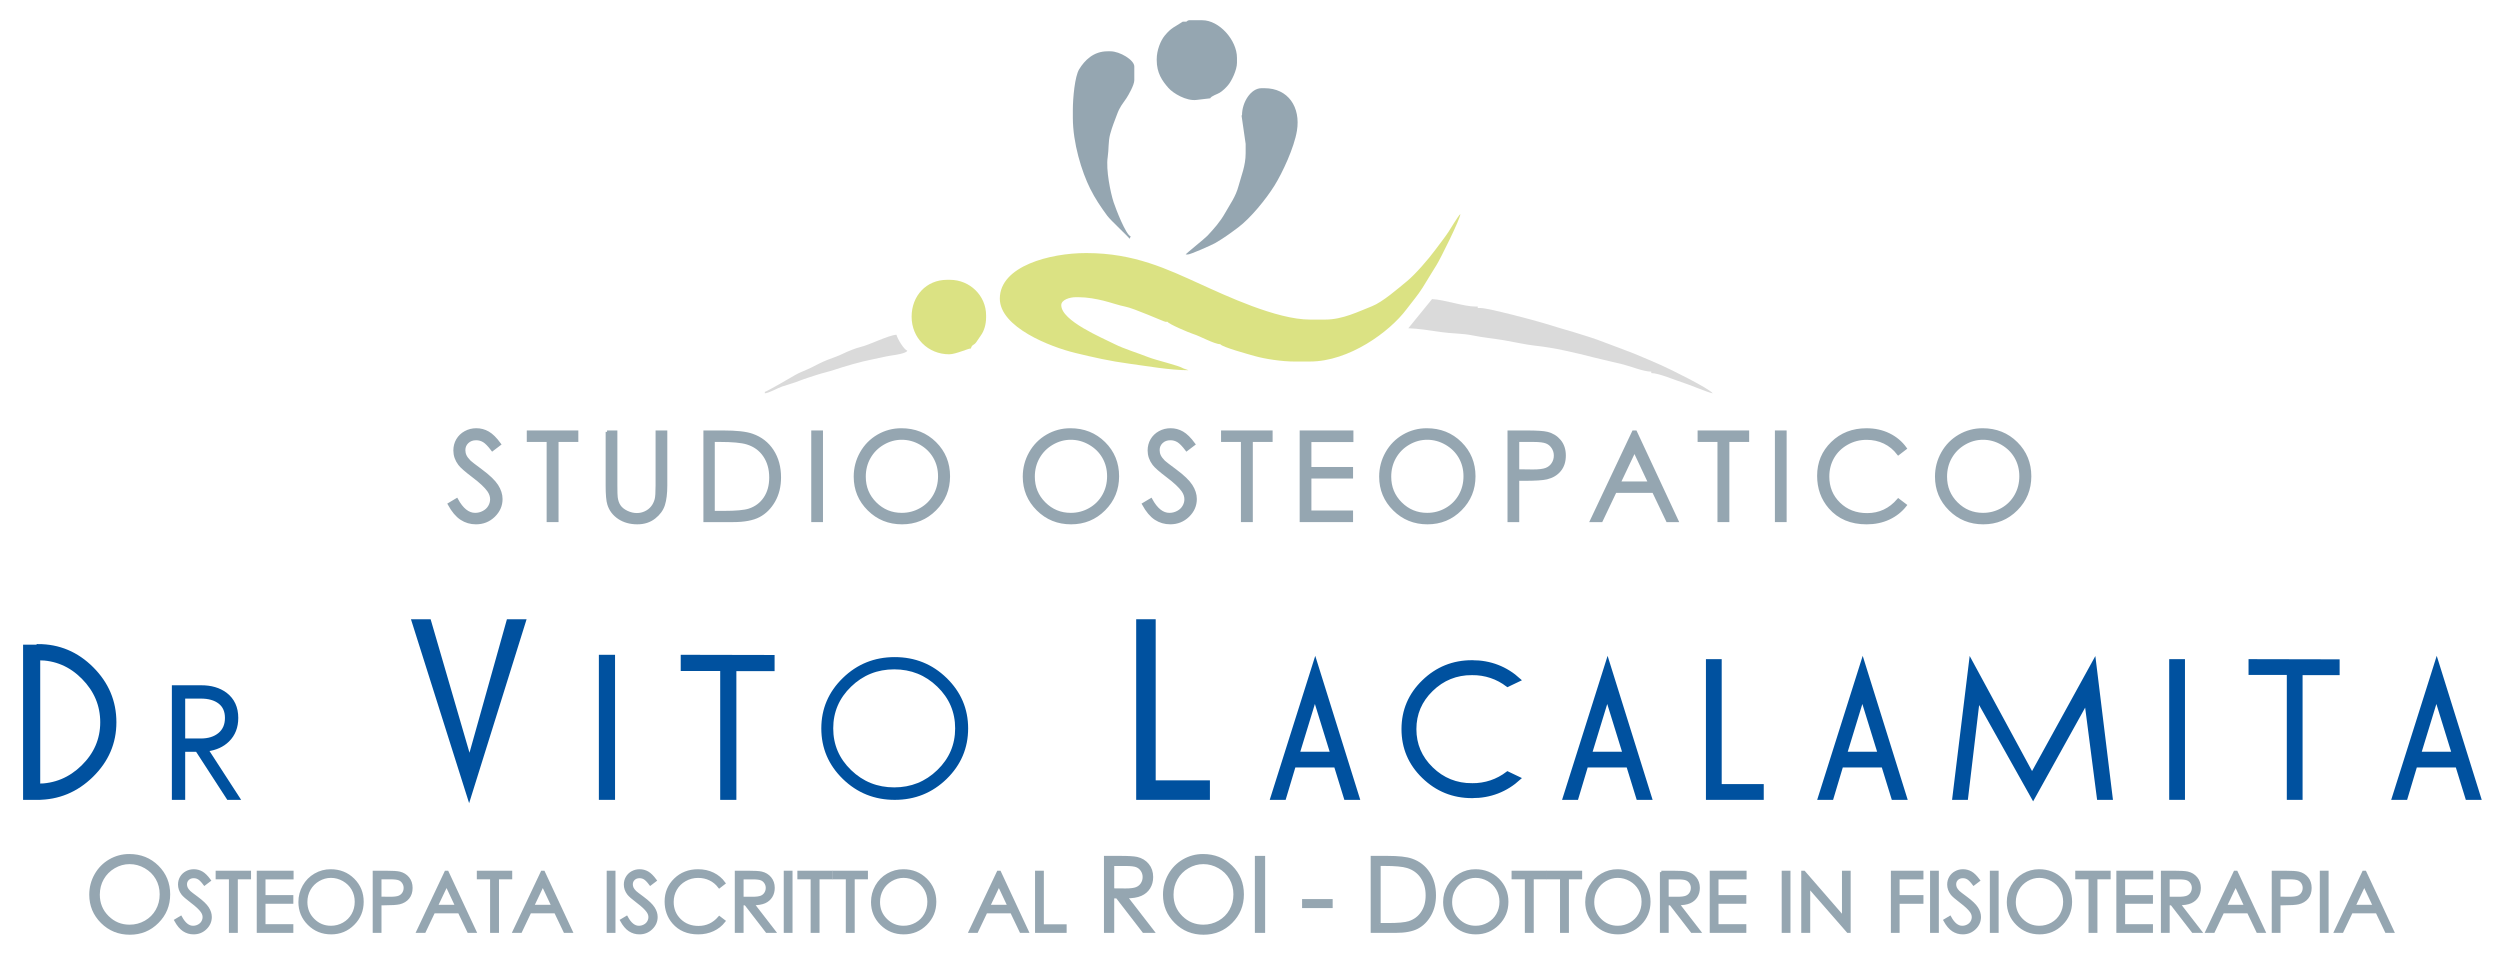 <?xml version="1.0" encoding="utf-8"?>
<!-- Generator: Adobe Illustrator 22.1.0, SVG Export Plug-In . SVG Version: 6.00 Build 0)  -->
<svg version="1.1" id="Livello_1" xmlns="http://www.w3.org/2000/svg" xmlns:xlink="http://www.w3.org/1999/xlink" x="0px" y="0px"
	 width="439px" height="169.223px" viewBox="0 0 439 169.223" enable-background="new 0 0 439 169.223" xml:space="preserve">
<path fill="#95A6B1" d="M22.758,151.491c-0.964,0-1.873,0.251-2.737,0.753c-0.861,0.501-1.531,1.178-2.018,2.027
	c-0.484,0.849-0.725,1.798-0.725,2.84c0,1.546,0.535,2.851,1.607,3.918c1.069,1.063,2.362,1.595,3.873,1.595
	c1.009,0,1.942-0.245,2.8-0.734c0.858-0.489,1.529-1.16,2.009-2.009c0.48-0.849,0.722-1.794,0.722-2.831
	c0-1.033-0.241-1.967-0.722-2.804c-0.48-0.834-1.157-1.501-2.03-2.002C24.664,151.742,23.737,151.491,22.758,151.491
	 M22.695,150.216c1.97,0,3.619,0.658,4.948,1.973c1.327,1.317,1.991,2.936,1.991,4.86c0,1.906-0.662,3.523-1.988,4.849
	c-1.323,1.33-2.94,1.991-4.846,1.991c-1.927,0-3.556-0.659-4.885-1.982c-1.327-1.32-1.991-2.921-1.991-4.797
	c0-1.251,0.302-2.411,0.906-3.478c0.604-1.069,1.429-1.903,2.474-2.51C20.351,150.519,21.48,150.216,22.695,150.216z"/>
<path fill="#95A6B1" d="M30.851,161.623l0.885-0.531c0.626,1.148,1.345,1.722,2.16,1.722c0.351,0,0.677-0.081,0.985-0.245
	c0.305-0.163,0.54-0.38,0.701-0.656c0.16-0.275,0.241-0.565,0.241-0.87c0-0.351-0.118-0.692-0.356-1.028
	c-0.323-0.462-0.919-1.021-1.783-1.67c-0.87-0.659-1.411-1.133-1.622-1.423c-0.368-0.492-0.553-1.024-0.553-1.595
	c0-0.453,0.108-0.867,0.326-1.239c0.217-0.372,0.522-0.667,0.918-0.882c0.393-0.215,0.822-0.32,1.284-0.32
	c0.489,0,0.949,0.121,1.378,0.362c0.426,0.245,0.879,0.692,1.357,1.341l-0.852,0.647c-0.389-0.52-0.725-0.861-1-1.027
	c-0.278-0.166-0.577-0.248-0.903-0.248c-0.42,0-0.764,0.127-1.03,0.381c-0.266,0.256-0.399,0.571-0.399,0.942
	c0,0.226,0.045,0.447,0.139,0.659c0.096,0.211,0.268,0.444,0.516,0.694c0.139,0.133,0.586,0.478,1.347,1.039
	c0.901,0.668,1.52,1.26,1.855,1.78c0.336,0.517,0.502,1.039,0.502,1.565c0,0.755-0.287,1.41-0.861,1.967
	c-0.571,0.559-1.269,0.837-2.091,0.837c-0.631,0-1.205-0.17-1.722-0.508C31.76,162.98,31.286,162.415,30.851,161.623"/>
<polygon fill="#95A6B1" points="38.117,154.158 38.117,153.147 43.833,153.147 43.833,154.158 41.51,154.158 41.51,163.563 
	40.446,163.563 40.446,154.158 "/>
<polygon fill="#95A6B1" points="45.334,153.147 51.304,153.147 51.304,154.174 46.373,154.174 46.373,157.431 51.261,157.431 
	51.261,158.452 46.373,158.452 46.373,162.536 51.261,162.536 51.261,163.563 45.334,163.563 "/>
<path fill="#95A6B1" d="M58.113,153.905c-0.77,0-1.498,0.202-2.187,0.601c-0.688,0.402-1.23,0.943-1.617,1.622
	c-0.386,0.68-0.58,1.438-0.58,2.272c0,1.238,0.429,2.28,1.287,3.135c0.855,0.852,1.888,1.278,3.096,1.278
	c0.807,0,1.553-0.196,2.242-0.589c0.686-0.393,1.221-0.927,1.607-1.607c0.383-0.68,0.577-1.435,0.577-2.266
	c0-0.825-0.193-1.574-0.577-2.241c-0.387-0.668-0.928-1.203-1.626-1.605C59.639,154.107,58.896,153.905,58.113,153.905
	 M58.065,152.887c1.574,0,2.895,0.525,3.958,1.577c1.06,1.054,1.592,2.35,1.592,3.888c0,1.525-0.529,2.819-1.589,3.879
	c-1.061,1.063-2.354,1.596-3.876,1.596c-1.544,0-2.849-0.529-3.909-1.586c-1.064-1.057-1.592-2.338-1.592-3.839
	c0-1,0.242-1.928,0.725-2.783c0.483-0.855,1.142-1.523,1.979-2.006C56.186,153.128,57.092,152.887,58.065,152.887z"/>
<path fill="#95A6B1" d="M66.738,154.158v3.541l1.761,0.021c0.713,0,1.235-0.063,1.565-0.193c0.332-0.13,0.592-0.341,0.779-0.631
	c0.19-0.29,0.284-0.613,0.284-0.973c0-0.35-0.094-0.668-0.284-0.957c-0.187-0.293-0.438-0.499-0.746-0.622
	c-0.311-0.121-0.815-0.185-1.52-0.185H66.738z M65.696,153.147h2.075c1.19,0,1.991,0.054,2.408,0.157
	c0.595,0.145,1.081,0.447,1.459,0.903c0.377,0.456,0.565,1.028,0.565,1.716c0,0.695-0.185,1.266-0.553,1.716
	c-0.368,0.453-0.876,0.755-1.523,0.913c-0.471,0.111-1.353,0.169-2.646,0.169h-0.743v4.843h-1.043V153.147z"/>
<path fill="#95A6B1" d="M78.414,155.358l-1.792,3.773h3.562L78.414,155.358z M78.541,153.147l4.858,10.416h-1.118l-1.637-3.426
	h-4.489l-1.628,3.426h-1.16l4.921-10.416H78.541z"/>
<polygon fill="#95A6B1" points="83.979,154.158 83.979,153.147 89.695,153.147 89.695,154.158 87.372,154.158 87.372,163.563 
	86.309,163.563 86.309,154.158 "/>
<path fill="#95A6B1" d="M95.317,155.358l-1.792,3.773h3.562L95.317,155.358z M95.444,153.147l4.858,10.416h-1.118l-1.637-3.426
	h-4.489l-1.628,3.426h-1.16l4.921-10.416H95.444z"/>
<rect x="106.786" y="153.147" fill="#95A6B1" width="1.042" height="10.416"/>
<path fill="#95A6B1" d="M109.136,161.623l0.885-0.531c0.626,1.148,1.345,1.722,2.16,1.722c0.351,0,0.677-0.081,0.985-0.245
	c0.305-0.163,0.54-0.38,0.701-0.656c0.16-0.275,0.241-0.565,0.241-0.87c0-0.351-0.118-0.692-0.356-1.028
	c-0.323-0.462-0.919-1.021-1.782-1.67c-0.87-0.659-1.411-1.133-1.622-1.423c-0.368-0.492-0.553-1.024-0.553-1.595
	c0-0.453,0.109-0.867,0.327-1.239c0.217-0.372,0.522-0.667,0.918-0.882c0.393-0.215,0.822-0.32,1.284-0.32
	c0.49,0,0.949,0.121,1.378,0.362c0.426,0.245,0.879,0.692,1.357,1.341l-0.852,0.647c-0.389-0.52-0.725-0.861-1-1.027
	c-0.278-0.166-0.577-0.248-0.903-0.248c-0.42,0-0.764,0.127-1.03,0.381c-0.266,0.256-0.399,0.571-0.399,0.942
	c0,0.226,0.045,0.447,0.139,0.659c0.096,0.211,0.268,0.444,0.516,0.694c0.139,0.133,0.586,0.478,1.348,1.039
	c0.9,0.668,1.52,1.26,1.855,1.78c0.336,0.517,0.502,1.039,0.502,1.565c0,0.755-0.287,1.41-0.861,1.967
	c-0.571,0.559-1.269,0.837-2.091,0.837c-0.631,0-1.205-0.17-1.722-0.508C110.045,162.98,109.571,162.415,109.136,161.623"/>
<path fill="#95A6B1" d="M127.135,155.08l-0.819,0.631c-0.453-0.592-0.997-1.039-1.634-1.342c-0.635-0.305-1.333-0.459-2.091-0.459
	c-0.83,0-1.601,0.199-2.308,0.601c-0.709,0.399-1.256,0.934-1.646,1.607c-0.39,0.671-0.586,1.429-0.586,2.269
	c0,1.269,0.438,2.329,1.308,3.179c0.87,0.849,1.97,1.275,3.296,1.275c1.459,0,2.68-0.571,3.662-1.713l0.819,0.622
	c-0.516,0.662-1.166,1.172-1.942,1.532c-0.776,0.362-1.643,0.544-2.601,0.544c-1.821,0-3.26-0.607-4.314-1.822
	c-0.882-1.024-1.323-2.26-1.323-3.71c0-1.523,0.535-2.806,1.605-3.848c1.069-1.039,2.407-1.559,4.018-1.559
	c0.973,0,1.852,0.19,2.635,0.577C125.993,153.848,126.637,154.386,127.135,155.08"/>
<path fill="#95A6B1" d="M130.323,154.168v3.541l1.791,0.012c0.692,0,1.205-0.063,1.541-0.196c0.332-0.133,0.592-0.344,0.777-0.634
	c0.187-0.29,0.281-0.616,0.281-0.973c0-0.35-0.094-0.667-0.284-0.951c-0.187-0.287-0.435-0.493-0.743-0.613
	c-0.306-0.124-0.816-0.185-1.529-0.185H130.323z M129.281,153.147h2.075c1.157,0,1.94,0.048,2.351,0.142
	c0.619,0.142,1.121,0.444,1.507,0.909c0.387,0.465,0.583,1.039,0.583,1.719c0,0.565-0.135,1.063-0.402,1.493
	c-0.266,0.429-0.646,0.755-1.142,0.976c-0.495,0.217-1.181,0.329-2.054,0.335l3.746,4.843h-1.291l-3.737-4.843h-0.595v4.843h-1.042
	V153.147z"/>
<rect x="137.875" y="153.147" fill="#95A6B1" width="1.043" height="10.416"/>
<polygon fill="#95A6B1" points="140.268,154.158 140.268,153.147 145.984,153.147 145.984,154.158 143.661,154.158 143.661,163.563 
	142.597,163.563 142.597,154.158 "/>
<polygon fill="#95A6B1" points="146.443,154.158 146.443,153.147 152.159,153.147 152.159,154.158 149.836,154.158 149.836,163.563 
	148.773,163.563 148.773,154.158 "/>
<path fill="#95A6B1" d="M158.666,153.905c-0.77,0-1.498,0.202-2.187,0.601c-0.689,0.402-1.23,0.943-1.617,1.622
	c-0.386,0.68-0.58,1.438-0.58,2.272c0,1.238,0.429,2.28,1.287,3.135c0.855,0.852,1.888,1.278,3.096,1.278
	c0.807,0,1.553-0.196,2.242-0.589c0.686-0.393,1.221-0.927,1.607-1.607c0.383-0.68,0.577-1.435,0.577-2.266
	c0-0.825-0.193-1.574-0.577-2.241c-0.387-0.668-0.928-1.203-1.626-1.605C160.192,154.107,159.449,153.905,158.666,153.905
	 M158.617,152.887c1.575,0,2.895,0.525,3.958,1.577c1.06,1.054,1.592,2.35,1.592,3.888c0,1.525-0.529,2.819-1.589,3.879
	c-1.061,1.063-2.354,1.596-3.876,1.596c-1.544,0-2.849-0.529-3.91-1.586c-1.063-1.057-1.592-2.338-1.592-3.839
	c0-1,0.242-1.928,0.725-2.783c0.483-0.855,1.142-1.523,1.979-2.006C156.739,153.128,157.645,152.887,158.617,152.887z"/>
<path fill="#95A6B1" d="M175.403,155.358l-1.792,3.773h3.562L175.403,155.358z M175.53,153.147l4.858,10.416h-1.118l-1.637-3.426
	h-4.489l-1.628,3.426h-1.16l4.921-10.416H175.53z"/>
<polygon fill="#95A6B1" points="182.004,153.147 183.049,153.147 183.049,162.557 187.052,162.557 187.052,163.563 182.004,163.563 
	"/>
<path fill="#95A6B1" d="M195.408,151.818v4.426l2.239,0.018c0.867,0,1.508-0.081,1.925-0.247c0.417-0.166,0.74-0.429,0.973-0.792
	c0.233-0.363,0.351-0.77,0.351-1.217c0-0.438-0.118-0.834-0.353-1.19c-0.236-0.357-0.547-0.613-0.931-0.767
	c-0.384-0.151-1.022-0.23-1.912-0.23H195.408z M194.106,150.543h2.592c1.447,0,2.425,0.06,2.939,0.178
	c0.773,0.178,1.402,0.556,1.885,1.136c0.483,0.583,0.725,1.299,0.725,2.148c0,0.707-0.166,1.329-0.499,1.867
	c-0.335,0.538-0.809,0.942-1.432,1.217c-0.619,0.275-1.475,0.414-2.565,0.42l4.682,6.054h-1.613l-4.671-6.054h-0.743v6.054h-1.302
	V150.543z"/>
<path fill="#95A6B1" d="M211.305,151.491c-0.964,0-1.873,0.251-2.737,0.753c-0.86,0.501-1.531,1.178-2.018,2.027
	c-0.484,0.849-0.725,1.798-0.725,2.84c0,1.546,0.535,2.851,1.607,3.918c1.069,1.063,2.362,1.595,3.873,1.595
	c1.009,0,1.943-0.245,2.8-0.734c0.858-0.489,1.529-1.16,2.009-2.009c0.48-0.849,0.722-1.794,0.722-2.831
	c0-1.033-0.242-1.967-0.722-2.804c-0.48-0.834-1.157-1.501-2.03-2.002C213.211,151.742,212.284,151.491,211.305,151.491
	 M211.242,150.216c1.97,0,3.619,0.658,4.948,1.973c1.327,1.317,1.991,2.936,1.991,4.86c0,1.906-0.662,3.523-1.988,4.849
	c-1.323,1.33-2.94,1.991-4.846,1.991c-1.927,0-3.556-0.659-4.885-1.982c-1.327-1.32-1.991-2.921-1.991-4.797
	c0-1.251,0.302-2.411,0.906-3.478c0.604-1.069,1.429-1.903,2.474-2.51C208.897,150.519,210.027,150.216,211.242,150.216z"/>
<rect x="220.606" y="150.543" fill="#95A6B1" width="1.302" height="13.02"/>
<rect x="228.896" y="158.128" fill="#95A6B1" width="4.87" height="1.082"/>
<path fill="#95A6B1" d="M242.192,162.334h1.505c1.798,0,3.045-0.112,3.743-0.338c0.978-0.317,1.749-0.891,2.308-1.719
	c0.562-0.83,0.843-1.843,0.843-3.042c0-1.257-0.306-2.329-0.913-3.22c-0.607-0.891-1.453-1.502-2.54-1.834
	c-0.813-0.248-2.157-0.372-4.027-0.372h-0.918V162.334z M240.942,163.563v-13.02h2.701c1.948,0,3.359,0.157,4.239,0.471
	c1.262,0.441,2.25,1.208,2.961,2.299c0.713,1.094,1.066,2.393,1.066,3.903c0,1.305-0.281,2.453-0.843,3.444
	c-0.565,0.991-1.296,1.722-2.196,2.196c-0.9,0.471-2.16,0.707-3.782,0.707H240.942z"/>
<path fill="#95A6B1" d="M259.128,153.905c-0.77,0-1.498,0.202-2.187,0.601c-0.689,0.402-1.23,0.943-1.617,1.622
	c-0.386,0.68-0.58,1.438-0.58,2.272c0,1.238,0.429,2.28,1.287,3.135c0.855,0.852,1.888,1.278,3.096,1.278
	c0.807,0,1.553-0.196,2.242-0.589c0.686-0.393,1.221-0.927,1.607-1.607c0.383-0.68,0.577-1.435,0.577-2.266
	c0-0.825-0.193-1.574-0.577-2.241c-0.387-0.668-0.928-1.203-1.626-1.605C260.654,154.107,259.911,153.905,259.128,153.905
	 M259.079,152.887c1.575,0,2.895,0.525,3.958,1.577c1.06,1.054,1.592,2.35,1.592,3.888c0,1.525-0.529,2.819-1.589,3.879
	c-1.061,1.063-2.354,1.596-3.876,1.596c-1.544,0-2.849-0.529-3.91-1.586c-1.063-1.057-1.592-2.338-1.592-3.839
	c0-1,0.242-1.928,0.725-2.783c0.483-0.855,1.142-1.523,1.979-2.006C257.201,153.128,258.107,152.887,259.079,152.887z"/>
<polygon fill="#95A6B1" points="265.683,154.158 265.683,153.147 271.4,153.147 271.4,154.158 269.076,154.158 269.076,163.563 
	268.013,163.563 268.013,154.158 "/>
<polygon fill="#95A6B1" points="271.858,154.158 271.858,153.147 277.575,153.147 277.575,154.158 275.251,154.158 275.251,163.563 
	274.188,163.563 274.188,154.158 "/>
<path fill="#95A6B1" d="M284.082,153.905c-0.77,0-1.498,0.202-2.187,0.601c-0.689,0.402-1.23,0.943-1.616,1.622
	c-0.386,0.68-0.58,1.438-0.58,2.272c0,1.238,0.429,2.28,1.287,3.135c0.855,0.852,1.888,1.278,3.096,1.278
	c0.807,0,1.553-0.196,2.242-0.589c0.686-0.393,1.221-0.927,1.607-1.607c0.383-0.68,0.576-1.435,0.576-2.266
	c0-0.825-0.193-1.574-0.576-2.241c-0.387-0.668-0.928-1.203-1.626-1.605C285.608,154.107,284.864,153.905,284.082,153.905
	 M284.033,152.887c1.574,0,2.895,0.525,3.958,1.577c1.06,1.054,1.592,2.35,1.592,3.888c0,1.525-0.529,2.819-1.589,3.879
	c-1.061,1.063-2.354,1.596-3.876,1.596c-1.544,0-2.849-0.529-3.91-1.586c-1.063-1.057-1.592-2.338-1.592-3.839
	c0-1,0.242-1.928,0.725-2.783c0.484-0.855,1.142-1.523,1.979-2.006C282.154,153.128,283.061,152.887,284.033,152.887z"/>
<path fill="#95A6B1" d="M292.77,154.168v3.541l1.791,0.012c0.692,0,1.205-0.063,1.541-0.196c0.332-0.133,0.592-0.344,0.777-0.634
	c0.187-0.29,0.281-0.616,0.281-0.973c0-0.35-0.094-0.667-0.284-0.951c-0.187-0.287-0.435-0.493-0.743-0.613
	c-0.306-0.124-0.816-0.185-1.529-0.185H292.77z M291.728,153.147h2.075c1.157,0,1.94,0.048,2.351,0.142
	c0.619,0.142,1.121,0.444,1.507,0.909c0.387,0.465,0.583,1.039,0.583,1.719c0,0.565-0.135,1.063-0.402,1.493
	c-0.266,0.429-0.646,0.755-1.142,0.976c-0.495,0.217-1.181,0.329-2.054,0.335l3.747,4.843h-1.29l-3.737-4.843h-0.595v4.843h-1.042
	V153.147z"/>
<polygon fill="#95A6B1" points="300.479,153.147 306.449,153.147 306.449,154.174 301.519,154.174 301.519,157.431 306.406,157.431 
	306.406,158.452 301.519,158.452 301.519,162.536 306.406,162.536 306.406,163.563 300.479,163.563 "/>
<rect x="313.114" y="153.147" fill="#95A6B1" width="1.043" height="10.416"/>
<polygon fill="#95A6B1" points="316.549,163.563 316.549,153.147 316.775,153.147 323.699,161.119 323.699,153.147 324.727,153.147 
	324.727,163.563 324.494,163.563 317.624,155.69 317.624,163.563 "/>
<polygon fill="#95A6B1" points="332.289,153.147 337.506,153.147 337.506,154.174 333.322,154.174 333.322,157.431 337.506,157.431 
	337.506,158.457 333.322,158.457 333.322,163.563 332.289,163.563 "/>
<rect x="339.167" y="153.147" fill="#95A6B1" width="1.043" height="10.416"/>
<path fill="#95A6B1" d="M341.518,161.623l0.885-0.531c0.625,1.148,1.345,1.722,2.16,1.722c0.351,0,0.677-0.081,0.985-0.245
	c0.305-0.163,0.54-0.38,0.701-0.656c0.16-0.275,0.241-0.565,0.241-0.87c0-0.351-0.118-0.692-0.356-1.028
	c-0.323-0.462-0.919-1.021-1.783-1.67c-0.87-0.659-1.411-1.133-1.622-1.423c-0.368-0.492-0.553-1.024-0.553-1.595
	c0-0.453,0.108-0.867,0.326-1.239c0.217-0.372,0.522-0.667,0.918-0.882c0.393-0.215,0.822-0.32,1.284-0.32
	c0.489,0,0.949,0.121,1.378,0.362c0.426,0.245,0.879,0.692,1.357,1.341l-0.852,0.647c-0.389-0.52-0.725-0.861-1-1.027
	c-0.278-0.166-0.577-0.248-0.903-0.248c-0.42,0-0.764,0.127-1.03,0.381c-0.266,0.256-0.399,0.571-0.399,0.942
	c0,0.226,0.045,0.447,0.139,0.659c0.096,0.211,0.268,0.444,0.516,0.694c0.139,0.133,0.586,0.478,1.347,1.039
	c0.901,0.668,1.52,1.26,1.855,1.78c0.336,0.517,0.502,1.039,0.502,1.565c0,0.755-0.287,1.41-0.861,1.967
	c-0.571,0.559-1.269,0.837-2.091,0.837c-0.631,0-1.205-0.17-1.722-0.508C342.427,162.98,341.953,162.415,341.518,161.623"/>
<rect x="349.669" y="153.147" fill="#95A6B1" width="1.042" height="10.416"/>
<path fill="#95A6B1" d="M358.109,153.905c-0.77,0-1.498,0.202-2.187,0.601c-0.688,0.402-1.23,0.943-1.616,1.622
	c-0.386,0.68-0.58,1.438-0.58,2.272c0,1.238,0.429,2.28,1.287,3.135c0.855,0.852,1.888,1.278,3.096,1.278
	c0.807,0,1.553-0.196,2.242-0.589c0.686-0.393,1.221-0.927,1.607-1.607c0.383-0.68,0.577-1.435,0.577-2.266
	c0-0.825-0.193-1.574-0.577-2.241c-0.387-0.668-0.928-1.203-1.626-1.605C359.636,154.107,358.892,153.905,358.109,153.905
	 M358.061,152.887c1.575,0,2.895,0.525,3.958,1.577c1.06,1.054,1.592,2.35,1.592,3.888c0,1.525-0.529,2.819-1.589,3.879
	c-1.061,1.063-2.354,1.596-3.876,1.596c-1.544,0-2.849-0.529-3.91-1.586c-1.063-1.057-1.592-2.338-1.592-3.839
	c0-1,0.242-1.928,0.725-2.783c0.483-0.855,1.142-1.523,1.979-2.006C356.182,153.128,357.089,152.887,358.061,152.887z"/>
<polygon fill="#95A6B1" points="364.665,154.158 364.665,153.147 370.381,153.147 370.381,154.158 368.058,154.158 368.058,163.563 
	366.995,163.563 366.995,154.158 "/>
<polygon fill="#95A6B1" points="371.882,153.147 377.852,153.147 377.852,154.174 372.922,154.174 372.922,157.431 377.809,157.431 
	377.809,158.452 372.922,158.452 372.922,162.536 377.809,162.536 377.809,163.563 371.882,163.563 "/>
<path fill="#95A6B1" d="M380.747,154.168v3.541l1.791,0.012c0.692,0,1.205-0.063,1.54-0.196c0.332-0.133,0.592-0.344,0.777-0.634
	c0.187-0.29,0.281-0.616,0.281-0.973c0-0.35-0.093-0.667-0.284-0.951c-0.187-0.287-0.435-0.493-0.743-0.613
	c-0.306-0.124-0.816-0.185-1.529-0.185H380.747z M379.704,153.147h2.075c1.157,0,1.94,0.048,2.351,0.142
	c0.619,0.142,1.121,0.444,1.507,0.909c0.387,0.465,0.583,1.039,0.583,1.719c0,0.565-0.135,1.063-0.402,1.493
	c-0.266,0.429-0.646,0.755-1.142,0.976c-0.495,0.217-1.181,0.329-2.054,0.335l3.747,4.843h-1.291l-3.737-4.843h-0.595v4.843h-1.042
	V153.147z"/>
<path fill="#95A6B1" d="M392.576,155.358l-1.792,3.773h3.562L392.576,155.358z M392.703,153.147l4.858,10.416h-1.118l-1.637-3.426
	h-4.489l-1.628,3.426h-1.16l4.921-10.416H392.703z"/>
<path fill="#95A6B1" d="M400.211,154.158v3.541l1.761,0.021c0.713,0,1.236-0.063,1.565-0.193c0.332-0.13,0.592-0.341,0.779-0.631
	c0.19-0.29,0.284-0.613,0.284-0.973c0-0.35-0.093-0.668-0.284-0.957c-0.187-0.293-0.438-0.499-0.746-0.622
	c-0.311-0.121-0.815-0.185-1.52-0.185H400.211z M399.168,153.147h2.075c1.19,0,1.991,0.054,2.408,0.157
	c0.595,0.145,1.081,0.447,1.459,0.903c0.378,0.456,0.565,1.028,0.565,1.716c0,0.695-0.184,1.266-0.553,1.716
	c-0.368,0.453-0.876,0.755-1.523,0.913c-0.471,0.111-1.353,0.169-2.647,0.169h-0.743v4.843h-1.043V153.147z"/>
<rect x="407.609" y="153.147" fill="#95A6B1" width="1.042" height="10.416"/>
<path fill="#95A6B1" d="M415.165,155.358l-1.792,3.773h3.562L415.165,155.358z M415.292,153.147l4.858,10.416h-1.118l-1.637-3.426
	h-4.489l-1.628,3.426h-1.16l4.921-10.416H415.292z"/>
<path fill="none" stroke="#95A6B1" stroke-width="0.499" stroke-miterlimit="22.926" d="M22.758,151.491
	c-0.964,0-1.873,0.251-2.737,0.753c-0.861,0.501-1.531,1.178-2.018,2.027c-0.484,0.849-0.725,1.798-0.725,2.84
	c0,1.546,0.535,2.851,1.607,3.918c1.069,1.063,2.362,1.595,3.873,1.595c1.009,0,1.942-0.245,2.8-0.734
	c0.858-0.489,1.529-1.16,2.009-2.009c0.48-0.849,0.722-1.794,0.722-2.831c0-1.033-0.241-1.967-0.722-2.804
	c-0.48-0.834-1.157-1.501-2.03-2.002C24.664,151.742,23.737,151.491,22.758,151.491z M22.695,150.216
	c1.97,0,3.619,0.658,4.948,1.973c1.327,1.317,1.991,2.936,1.991,4.86c0,1.906-0.662,3.523-1.988,4.849
	c-1.323,1.33-2.94,1.991-4.846,1.991c-1.927,0-3.556-0.659-4.885-1.982c-1.327-1.32-1.991-2.921-1.991-4.797
	c0-1.251,0.302-2.411,0.906-3.478c0.604-1.069,1.429-1.903,2.474-2.51C20.351,150.519,21.48,150.216,22.695,150.216z"/>
<path fill="none" stroke="#95A6B1" stroke-width="0.499" stroke-miterlimit="22.926" d="M30.851,161.623l0.885-0.531
	c0.626,1.148,1.345,1.722,2.16,1.722c0.351,0,0.677-0.081,0.985-0.245c0.305-0.163,0.54-0.38,0.701-0.656
	c0.16-0.275,0.241-0.565,0.241-0.87c0-0.351-0.118-0.692-0.356-1.028c-0.323-0.462-0.919-1.021-1.783-1.67
	c-0.87-0.659-1.411-1.133-1.622-1.423c-0.368-0.492-0.553-1.024-0.553-1.595c0-0.453,0.108-0.867,0.326-1.239
	c0.217-0.372,0.522-0.667,0.918-0.882c0.393-0.215,0.822-0.32,1.284-0.32c0.489,0,0.949,0.121,1.378,0.362
	c0.426,0.245,0.879,0.692,1.357,1.341l-0.852,0.647c-0.389-0.52-0.725-0.861-1-1.027c-0.278-0.166-0.577-0.248-0.903-0.248
	c-0.42,0-0.764,0.127-1.03,0.381c-0.266,0.256-0.399,0.571-0.399,0.942c0,0.226,0.045,0.447,0.139,0.659
	c0.096,0.211,0.268,0.444,0.516,0.694c0.139,0.133,0.586,0.478,1.347,1.039c0.901,0.668,1.52,1.26,1.855,1.78
	c0.336,0.517,0.502,1.039,0.502,1.565c0,0.755-0.287,1.41-0.861,1.967c-0.571,0.559-1.269,0.837-2.091,0.837
	c-0.631,0-1.205-0.17-1.722-0.508C31.76,162.98,31.286,162.415,30.851,161.623z"/>
<polygon fill="none" stroke="#95A6B1" stroke-width="0.499" stroke-miterlimit="22.926" points="38.117,154.158 38.117,153.147 
	43.833,153.147 43.833,154.158 41.51,154.158 41.51,163.563 40.446,163.563 40.446,154.158 "/>
<polygon fill="none" stroke="#95A6B1" stroke-width="0.499" stroke-miterlimit="22.926" points="45.334,153.147 51.304,153.147 
	51.304,154.174 46.373,154.174 46.373,157.431 51.261,157.431 51.261,158.452 46.373,158.452 46.373,162.536 51.261,162.536 
	51.261,163.563 45.334,163.563 "/>
<path fill="none" stroke="#95A6B1" stroke-width="0.499" stroke-miterlimit="22.926" d="M58.113,153.905
	c-0.77,0-1.498,0.202-2.187,0.601c-0.688,0.402-1.23,0.943-1.617,1.622c-0.386,0.68-0.58,1.438-0.58,2.272
	c0,1.238,0.429,2.28,1.287,3.135c0.855,0.852,1.888,1.278,3.096,1.278c0.807,0,1.553-0.196,2.242-0.589
	c0.686-0.393,1.221-0.927,1.607-1.607c0.383-0.68,0.577-1.435,0.577-2.266c0-0.825-0.193-1.574-0.577-2.241
	c-0.387-0.668-0.928-1.203-1.626-1.605C59.639,154.107,58.896,153.905,58.113,153.905z M58.065,152.887
	c1.574,0,2.895,0.525,3.958,1.577c1.06,1.054,1.592,2.35,1.592,3.888c0,1.525-0.529,2.819-1.589,3.879
	c-1.061,1.063-2.354,1.596-3.876,1.596c-1.544,0-2.849-0.529-3.909-1.586c-1.064-1.057-1.592-2.338-1.592-3.839
	c0-1,0.242-1.928,0.725-2.783c0.483-0.855,1.142-1.523,1.979-2.006C56.186,153.128,57.092,152.887,58.065,152.887z"/>
<path fill="none" stroke="#95A6B1" stroke-width="0.499" stroke-miterlimit="22.926" d="M66.738,154.158v3.541l1.761,0.021
	c0.713,0,1.235-0.063,1.565-0.193c0.332-0.13,0.592-0.341,0.779-0.631c0.19-0.29,0.284-0.613,0.284-0.973
	c0-0.35-0.094-0.668-0.284-0.957c-0.187-0.293-0.438-0.499-0.746-0.622c-0.311-0.121-0.815-0.185-1.52-0.185H66.738z
	 M65.696,153.147h2.075c1.19,0,1.991,0.054,2.408,0.157c0.595,0.145,1.081,0.447,1.459,0.903c0.377,0.456,0.565,1.028,0.565,1.716
	c0,0.695-0.185,1.266-0.553,1.716c-0.368,0.453-0.876,0.755-1.523,0.913c-0.471,0.111-1.353,0.169-2.646,0.169h-0.743v4.843h-1.043
	V153.147z"/>
<path fill="none" stroke="#95A6B1" stroke-width="0.499" stroke-miterlimit="22.926" d="M78.414,155.358l-1.792,3.773h3.562
	L78.414,155.358z M78.541,153.147l4.858,10.416h-1.118l-1.637-3.426h-4.489l-1.628,3.426h-1.16l4.921-10.416H78.541z"/>
<polygon fill="none" stroke="#95A6B1" stroke-width="0.499" stroke-miterlimit="22.926" points="83.979,154.158 83.979,153.147 
	89.695,153.147 89.695,154.158 87.372,154.158 87.372,163.563 86.309,163.563 86.309,154.158 "/>
<path fill="none" stroke="#95A6B1" stroke-width="0.499" stroke-miterlimit="22.926" d="M95.317,155.358l-1.792,3.773h3.562
	L95.317,155.358z M95.444,153.147l4.858,10.416h-1.118l-1.637-3.426h-4.489l-1.628,3.426h-1.16l4.921-10.416H95.444z"/>
<rect x="106.786" y="153.147" fill="none" stroke="#95A6B1" stroke-width="0.499" stroke-miterlimit="22.926" width="1.042" height="10.416"/>
<path fill="none" stroke="#95A6B1" stroke-width="0.499" stroke-miterlimit="22.926" d="M109.136,161.623l0.885-0.531
	c0.626,1.148,1.345,1.722,2.16,1.722c0.351,0,0.677-0.081,0.985-0.245c0.305-0.163,0.54-0.38,0.701-0.656
	c0.16-0.275,0.241-0.565,0.241-0.87c0-0.351-0.118-0.692-0.356-1.028c-0.323-0.462-0.919-1.021-1.782-1.67
	c-0.87-0.659-1.411-1.133-1.622-1.423c-0.368-0.492-0.553-1.024-0.553-1.595c0-0.453,0.109-0.867,0.327-1.239
	c0.217-0.372,0.522-0.667,0.918-0.882c0.393-0.215,0.822-0.32,1.284-0.32c0.49,0,0.949,0.121,1.378,0.362
	c0.426,0.245,0.879,0.692,1.357,1.341l-0.852,0.647c-0.389-0.52-0.725-0.861-1-1.027c-0.278-0.166-0.577-0.248-0.903-0.248
	c-0.42,0-0.764,0.127-1.03,0.381c-0.266,0.256-0.399,0.571-0.399,0.942c0,0.226,0.045,0.447,0.139,0.659
	c0.096,0.211,0.268,0.444,0.516,0.694c0.139,0.133,0.586,0.478,1.348,1.039c0.9,0.668,1.52,1.26,1.855,1.78
	c0.336,0.517,0.502,1.039,0.502,1.565c0,0.755-0.287,1.41-0.861,1.967c-0.571,0.559-1.269,0.837-2.091,0.837
	c-0.631,0-1.205-0.17-1.722-0.508C110.045,162.98,109.571,162.415,109.136,161.623z"/>
<path fill="none" stroke="#95A6B1" stroke-width="0.499" stroke-miterlimit="22.926" d="M127.135,155.08l-0.819,0.631
	c-0.453-0.592-0.997-1.039-1.634-1.342c-0.635-0.305-1.333-0.459-2.091-0.459c-0.83,0-1.601,0.199-2.308,0.601
	c-0.709,0.399-1.256,0.934-1.646,1.607c-0.39,0.671-0.586,1.429-0.586,2.269c0,1.269,0.438,2.329,1.308,3.179
	c0.87,0.849,1.97,1.275,3.296,1.275c1.459,0,2.68-0.571,3.662-1.713l0.819,0.622c-0.516,0.662-1.166,1.172-1.942,1.532
	c-0.776,0.362-1.643,0.544-2.601,0.544c-1.821,0-3.26-0.607-4.314-1.822c-0.882-1.024-1.323-2.26-1.323-3.71
	c0-1.523,0.535-2.806,1.605-3.848c1.069-1.039,2.407-1.559,4.018-1.559c0.973,0,1.852,0.19,2.635,0.577
	C125.993,153.848,126.637,154.386,127.135,155.08z"/>
<path fill="none" stroke="#95A6B1" stroke-width="0.499" stroke-miterlimit="22.926" d="M130.323,154.168v3.541l1.791,0.012
	c0.692,0,1.205-0.063,1.541-0.196c0.332-0.133,0.592-0.344,0.777-0.634c0.187-0.29,0.281-0.616,0.281-0.973
	c0-0.35-0.094-0.667-0.284-0.951c-0.187-0.287-0.435-0.493-0.743-0.613c-0.306-0.124-0.816-0.185-1.529-0.185H130.323z
	 M129.281,153.147h2.075c1.157,0,1.94,0.048,2.351,0.142c0.619,0.142,1.121,0.444,1.507,0.909c0.387,0.465,0.583,1.039,0.583,1.719
	c0,0.565-0.135,1.063-0.402,1.493c-0.266,0.429-0.646,0.755-1.142,0.976c-0.495,0.217-1.181,0.329-2.054,0.335l3.746,4.843h-1.291
	l-3.737-4.843h-0.595v4.843h-1.042V153.147z"/>
<rect x="137.875" y="153.147" fill="none" stroke="#95A6B1" stroke-width="0.499" stroke-miterlimit="22.926" width="1.043" height="10.416"/>
<polygon fill="none" stroke="#95A6B1" stroke-width="0.499" stroke-miterlimit="22.926" points="140.268,154.158 140.268,153.147 
	145.984,153.147 145.984,154.158 143.661,154.158 143.661,163.563 142.597,163.563 142.597,154.158 "/>
<polygon fill="none" stroke="#95A6B1" stroke-width="0.499" stroke-miterlimit="22.926" points="146.443,154.158 146.443,153.147 
	152.159,153.147 152.159,154.158 149.836,154.158 149.836,163.563 148.773,163.563 148.773,154.158 "/>
<path fill="none" stroke="#95A6B1" stroke-width="0.499" stroke-miterlimit="22.926" d="M158.666,153.905
	c-0.77,0-1.498,0.202-2.187,0.601c-0.689,0.402-1.23,0.943-1.617,1.622c-0.386,0.68-0.58,1.438-0.58,2.272
	c0,1.238,0.429,2.28,1.287,3.135c0.855,0.852,1.888,1.278,3.096,1.278c0.807,0,1.553-0.196,2.242-0.589
	c0.686-0.393,1.221-0.927,1.607-1.607c0.383-0.68,0.577-1.435,0.577-2.266c0-0.825-0.193-1.574-0.577-2.241
	c-0.387-0.668-0.928-1.203-1.626-1.605C160.192,154.107,159.449,153.905,158.666,153.905z M158.617,152.887
	c1.575,0,2.895,0.525,3.958,1.577c1.06,1.054,1.592,2.35,1.592,3.888c0,1.525-0.529,2.819-1.589,3.879
	c-1.061,1.063-2.354,1.596-3.876,1.596c-1.544,0-2.849-0.529-3.91-1.586c-1.063-1.057-1.592-2.338-1.592-3.839
	c0-1,0.242-1.928,0.725-2.783c0.483-0.855,1.142-1.523,1.979-2.006C156.739,153.128,157.645,152.887,158.617,152.887z"/>
<path fill="none" stroke="#95A6B1" stroke-width="0.499" stroke-miterlimit="22.926" d="M175.403,155.358l-1.792,3.773h3.562
	L175.403,155.358z M175.53,153.147l4.858,10.416h-1.118l-1.637-3.426h-4.489l-1.628,3.426h-1.16l4.921-10.416H175.53z"/>
<polygon fill="none" stroke="#95A6B1" stroke-width="0.499" stroke-miterlimit="22.926" points="182.004,153.147 183.049,153.147 
	183.049,162.557 187.052,162.557 187.052,163.563 182.004,163.563 "/>
<path fill="none" stroke="#95A6B1" stroke-width="0.499" stroke-miterlimit="22.926" d="M195.408,151.818v4.426l2.239,0.018
	c0.867,0,1.508-0.081,1.925-0.247c0.417-0.166,0.74-0.429,0.973-0.792c0.233-0.363,0.351-0.77,0.351-1.217
	c0-0.438-0.118-0.834-0.353-1.19c-0.236-0.357-0.547-0.613-0.931-0.767c-0.384-0.151-1.022-0.23-1.912-0.23H195.408z
	 M194.106,150.543h2.592c1.447,0,2.425,0.06,2.939,0.178c0.773,0.178,1.402,0.556,1.885,1.136c0.483,0.583,0.725,1.299,0.725,2.148
	c0,0.707-0.166,1.329-0.499,1.867c-0.335,0.538-0.809,0.942-1.432,1.217c-0.619,0.275-1.475,0.414-2.565,0.42l4.682,6.054h-1.613
	l-4.671-6.054h-0.743v6.054h-1.302V150.543z"/>
<path fill="none" stroke="#95A6B1" stroke-width="0.499" stroke-miterlimit="22.926" d="M211.305,151.491
	c-0.964,0-1.873,0.251-2.737,0.753c-0.86,0.501-1.531,1.178-2.018,2.027c-0.484,0.849-0.725,1.798-0.725,2.84
	c0,1.546,0.535,2.851,1.607,3.918c1.069,1.063,2.362,1.595,3.873,1.595c1.009,0,1.943-0.245,2.8-0.734
	c0.858-0.489,1.529-1.16,2.009-2.009c0.48-0.849,0.722-1.794,0.722-2.831c0-1.033-0.242-1.967-0.722-2.804
	c-0.48-0.834-1.157-1.501-2.03-2.002C213.211,151.742,212.284,151.491,211.305,151.491z M211.242,150.216
	c1.97,0,3.619,0.658,4.948,1.973c1.327,1.317,1.991,2.936,1.991,4.86c0,1.906-0.662,3.523-1.988,4.849
	c-1.323,1.33-2.94,1.991-4.846,1.991c-1.927,0-3.556-0.659-4.885-1.982c-1.327-1.32-1.991-2.921-1.991-4.797
	c0-1.251,0.302-2.411,0.906-3.478c0.604-1.069,1.429-1.903,2.474-2.51C208.897,150.519,210.027,150.216,211.242,150.216z"/>
<rect x="220.606" y="150.543" fill="none" stroke="#95A6B1" stroke-width="0.499" stroke-miterlimit="22.926" width="1.302" height="13.02"/>
<rect x="228.896" y="158.128" fill="none" stroke="#95A6B1" stroke-width="0.499" stroke-miterlimit="22.926" width="4.87" height="1.082"/>
<path fill="none" stroke="#95A6B1" stroke-width="0.499" stroke-miterlimit="22.926" d="M242.192,162.334h1.505
	c1.798,0,3.045-0.112,3.743-0.338c0.978-0.317,1.749-0.891,2.308-1.719c0.562-0.83,0.843-1.843,0.843-3.042
	c0-1.257-0.306-2.329-0.913-3.22c-0.607-0.891-1.453-1.502-2.54-1.834c-0.813-0.248-2.157-0.372-4.027-0.372h-0.918V162.334z
	 M240.942,163.563v-13.02h2.701c1.948,0,3.359,0.157,4.239,0.471c1.262,0.441,2.25,1.208,2.961,2.299
	c0.713,1.094,1.066,2.393,1.066,3.903c0,1.305-0.281,2.453-0.843,3.444c-0.565,0.991-1.296,1.722-2.196,2.196
	c-0.9,0.471-2.16,0.707-3.782,0.707H240.942z"/>
<path fill="none" stroke="#95A6B1" stroke-width="0.499" stroke-miterlimit="22.926" d="M259.128,153.905
	c-0.77,0-1.498,0.202-2.187,0.601c-0.689,0.402-1.23,0.943-1.617,1.622c-0.386,0.68-0.58,1.438-0.58,2.272
	c0,1.238,0.429,2.28,1.287,3.135c0.855,0.852,1.888,1.278,3.096,1.278c0.807,0,1.553-0.196,2.242-0.589
	c0.686-0.393,1.221-0.927,1.607-1.607c0.383-0.68,0.577-1.435,0.577-2.266c0-0.825-0.193-1.574-0.577-2.241
	c-0.387-0.668-0.928-1.203-1.626-1.605C260.654,154.107,259.911,153.905,259.128,153.905z M259.079,152.887
	c1.575,0,2.895,0.525,3.958,1.577c1.06,1.054,1.592,2.35,1.592,3.888c0,1.525-0.529,2.819-1.589,3.879
	c-1.061,1.063-2.354,1.596-3.876,1.596c-1.544,0-2.849-0.529-3.91-1.586c-1.063-1.057-1.592-2.338-1.592-3.839
	c0-1,0.242-1.928,0.725-2.783c0.483-0.855,1.142-1.523,1.979-2.006C257.201,153.128,258.107,152.887,259.079,152.887z"/>
<polygon fill="none" stroke="#95A6B1" stroke-width="0.499" stroke-miterlimit="22.926" points="265.683,154.158 265.683,153.147 
	271.4,153.147 271.4,154.158 269.076,154.158 269.076,163.563 268.013,163.563 268.013,154.158 "/>
<polygon fill="none" stroke="#95A6B1" stroke-width="0.499" stroke-miterlimit="22.926" points="271.858,154.158 271.858,153.147 
	277.575,153.147 277.575,154.158 275.251,154.158 275.251,163.563 274.188,163.563 274.188,154.158 "/>
<path fill="none" stroke="#95A6B1" stroke-width="0.499" stroke-miterlimit="22.926" d="M284.082,153.905
	c-0.77,0-1.498,0.202-2.187,0.601c-0.689,0.402-1.23,0.943-1.616,1.622c-0.386,0.68-0.58,1.438-0.58,2.272
	c0,1.238,0.429,2.28,1.287,3.135c0.855,0.852,1.888,1.278,3.096,1.278c0.807,0,1.553-0.196,2.242-0.589
	c0.686-0.393,1.221-0.927,1.607-1.607c0.383-0.68,0.576-1.435,0.576-2.266c0-0.825-0.193-1.574-0.576-2.241
	c-0.387-0.668-0.928-1.203-1.626-1.605C285.608,154.107,284.864,153.905,284.082,153.905z M284.033,152.887
	c1.574,0,2.895,0.525,3.958,1.577c1.06,1.054,1.592,2.35,1.592,3.888c0,1.525-0.529,2.819-1.589,3.879
	c-1.061,1.063-2.354,1.596-3.876,1.596c-1.544,0-2.849-0.529-3.91-1.586c-1.063-1.057-1.592-2.338-1.592-3.839
	c0-1,0.242-1.928,0.725-2.783c0.484-0.855,1.142-1.523,1.979-2.006C282.154,153.128,283.061,152.887,284.033,152.887z"/>
<path fill="none" stroke="#95A6B1" stroke-width="0.499" stroke-miterlimit="22.926" d="M292.77,154.168v3.541l1.791,0.012
	c0.692,0,1.205-0.063,1.541-0.196c0.332-0.133,0.592-0.344,0.777-0.634c0.187-0.29,0.281-0.616,0.281-0.973
	c0-0.35-0.094-0.667-0.284-0.951c-0.187-0.287-0.435-0.493-0.743-0.613c-0.306-0.124-0.816-0.185-1.529-0.185H292.77z
	 M291.728,153.147h2.075c1.157,0,1.94,0.048,2.351,0.142c0.619,0.142,1.121,0.444,1.507,0.909c0.387,0.465,0.583,1.039,0.583,1.719
	c0,0.565-0.135,1.063-0.402,1.493c-0.266,0.429-0.646,0.755-1.142,0.976c-0.495,0.217-1.181,0.329-2.054,0.335l3.747,4.843h-1.29
	l-3.737-4.843h-0.595v4.843h-1.042V153.147z"/>
<polygon fill="none" stroke="#95A6B1" stroke-width="0.499" stroke-miterlimit="22.926" points="300.479,153.147 306.449,153.147 
	306.449,154.174 301.519,154.174 301.519,157.431 306.406,157.431 306.406,158.452 301.519,158.452 301.519,162.536 
	306.406,162.536 306.406,163.563 300.479,163.563 "/>
<rect x="313.114" y="153.147" fill="none" stroke="#95A6B1" stroke-width="0.499" stroke-miterlimit="22.926" width="1.043" height="10.416"/>
<polygon fill="none" stroke="#95A6B1" stroke-width="0.499" stroke-miterlimit="22.926" points="316.549,163.563 316.549,153.147 
	316.775,153.147 323.699,161.119 323.699,153.147 324.727,153.147 324.727,163.563 324.494,163.563 317.624,155.69 317.624,163.563 
	"/>
<polygon fill="none" stroke="#95A6B1" stroke-width="0.499" stroke-miterlimit="22.926" points="332.289,153.147 337.506,153.147 
	337.506,154.174 333.322,154.174 333.322,157.431 337.506,157.431 337.506,158.457 333.322,158.457 333.322,163.563 
	332.289,163.563 "/>
<rect x="339.167" y="153.147" fill="none" stroke="#95A6B1" stroke-width="0.499" stroke-miterlimit="22.926" width="1.043" height="10.416"/>
<path fill="none" stroke="#95A6B1" stroke-width="0.499" stroke-miterlimit="22.926" d="M341.518,161.623l0.885-0.531
	c0.625,1.148,1.345,1.722,2.16,1.722c0.351,0,0.677-0.081,0.985-0.245c0.305-0.163,0.54-0.38,0.701-0.656
	c0.16-0.275,0.241-0.565,0.241-0.87c0-0.351-0.118-0.692-0.356-1.028c-0.323-0.462-0.919-1.021-1.783-1.67
	c-0.87-0.659-1.411-1.133-1.622-1.423c-0.368-0.492-0.553-1.024-0.553-1.595c0-0.453,0.108-0.867,0.326-1.239
	c0.217-0.372,0.522-0.667,0.918-0.882c0.393-0.215,0.822-0.32,1.284-0.32c0.489,0,0.949,0.121,1.378,0.362
	c0.426,0.245,0.879,0.692,1.357,1.341l-0.852,0.647c-0.389-0.52-0.725-0.861-1-1.027c-0.278-0.166-0.577-0.248-0.903-0.248
	c-0.42,0-0.764,0.127-1.03,0.381c-0.266,0.256-0.399,0.571-0.399,0.942c0,0.226,0.045,0.447,0.139,0.659
	c0.096,0.211,0.268,0.444,0.516,0.694c0.139,0.133,0.586,0.478,1.347,1.039c0.901,0.668,1.52,1.26,1.855,1.78
	c0.336,0.517,0.502,1.039,0.502,1.565c0,0.755-0.287,1.41-0.861,1.967c-0.571,0.559-1.269,0.837-2.091,0.837
	c-0.631,0-1.205-0.17-1.722-0.508C342.427,162.98,341.953,162.415,341.518,161.623z"/>
<rect x="349.669" y="153.147" fill="none" stroke="#95A6B1" stroke-width="0.499" stroke-miterlimit="22.926" width="1.042" height="10.416"/>
<path fill="none" stroke="#95A6B1" stroke-width="0.499" stroke-miterlimit="22.926" d="M358.109,153.905
	c-0.77,0-1.498,0.202-2.187,0.601c-0.688,0.402-1.23,0.943-1.616,1.622c-0.386,0.68-0.58,1.438-0.58,2.272
	c0,1.238,0.429,2.28,1.287,3.135c0.855,0.852,1.888,1.278,3.096,1.278c0.807,0,1.553-0.196,2.242-0.589
	c0.686-0.393,1.221-0.927,1.607-1.607c0.383-0.68,0.577-1.435,0.577-2.266c0-0.825-0.193-1.574-0.577-2.241
	c-0.387-0.668-0.928-1.203-1.626-1.605C359.636,154.107,358.892,153.905,358.109,153.905z M358.061,152.887
	c1.575,0,2.895,0.525,3.958,1.577c1.06,1.054,1.592,2.35,1.592,3.888c0,1.525-0.529,2.819-1.589,3.879
	c-1.061,1.063-2.354,1.596-3.876,1.596c-1.544,0-2.849-0.529-3.91-1.586c-1.063-1.057-1.592-2.338-1.592-3.839
	c0-1,0.242-1.928,0.725-2.783c0.483-0.855,1.142-1.523,1.979-2.006C356.182,153.128,357.089,152.887,358.061,152.887z"/>
<polygon fill="none" stroke="#95A6B1" stroke-width="0.499" stroke-miterlimit="22.926" points="364.665,154.158 364.665,153.147 
	370.381,153.147 370.381,154.158 368.058,154.158 368.058,163.563 366.995,163.563 366.995,154.158 "/>
<polygon fill="none" stroke="#95A6B1" stroke-width="0.499" stroke-miterlimit="22.926" points="371.882,153.147 377.852,153.147 
	377.852,154.174 372.922,154.174 372.922,157.431 377.809,157.431 377.809,158.452 372.922,158.452 372.922,162.536 
	377.809,162.536 377.809,163.563 371.882,163.563 "/>
<path fill="none" stroke="#95A6B1" stroke-width="0.499" stroke-miterlimit="22.926" d="M380.747,154.168v3.541l1.791,0.012
	c0.692,0,1.205-0.063,1.54-0.196c0.332-0.133,0.592-0.344,0.777-0.634c0.187-0.29,0.281-0.616,0.281-0.973
	c0-0.35-0.093-0.667-0.284-0.951c-0.187-0.287-0.435-0.493-0.743-0.613c-0.306-0.124-0.816-0.185-1.529-0.185H380.747z
	 M379.704,153.147h2.075c1.157,0,1.94,0.048,2.351,0.142c0.619,0.142,1.121,0.444,1.507,0.909c0.387,0.465,0.583,1.039,0.583,1.719
	c0,0.565-0.135,1.063-0.402,1.493c-0.266,0.429-0.646,0.755-1.142,0.976c-0.495,0.217-1.181,0.329-2.054,0.335l3.747,4.843h-1.291
	l-3.737-4.843h-0.595v4.843h-1.042V153.147z"/>
<path fill="none" stroke="#95A6B1" stroke-width="0.499" stroke-miterlimit="22.926" d="M392.576,155.358l-1.792,3.773h3.562
	L392.576,155.358z M392.703,153.147l4.858,10.416h-1.118l-1.637-3.426h-4.489l-1.628,3.426h-1.16l4.921-10.416H392.703z"/>
<path fill="none" stroke="#95A6B1" stroke-width="0.499" stroke-miterlimit="22.926" d="M400.211,154.158v3.541l1.761,0.021
	c0.713,0,1.236-0.063,1.565-0.193c0.332-0.13,0.592-0.341,0.779-0.631c0.19-0.29,0.284-0.613,0.284-0.973
	c0-0.35-0.093-0.668-0.284-0.957c-0.187-0.293-0.438-0.499-0.746-0.622c-0.311-0.121-0.815-0.185-1.52-0.185H400.211z
	 M399.168,153.147h2.075c1.19,0,1.991,0.054,2.408,0.157c0.595,0.145,1.081,0.447,1.459,0.903c0.378,0.456,0.565,1.028,0.565,1.716
	c0,0.695-0.184,1.266-0.553,1.716c-0.368,0.453-0.876,0.755-1.523,0.913c-0.471,0.111-1.353,0.169-2.647,0.169h-0.743v4.843h-1.043
	V153.147z"/>
<rect x="407.609" y="153.147" fill="none" stroke="#95A6B1" stroke-width="0.499" stroke-miterlimit="22.926" width="1.042" height="10.416"/>
<path fill="none" stroke="#95A6B1" stroke-width="0.499" stroke-miterlimit="22.926" d="M415.165,155.358l-1.792,3.773h3.562
	L415.165,155.358z M415.292,153.147l4.858,10.416h-1.118l-1.637-3.426h-4.489l-1.628,3.426h-1.16l4.921-10.416H415.292z"/>
<path fill="#95A6B1" d="M78.871,88.527l1.324-0.792c0.934,1.715,2.012,2.572,3.235,2.572c0.521,0,1.013-0.12,1.472-0.366
	c0.459-0.242,0.81-0.568,1.049-0.98c0.243-0.409,0.362-0.843,0.362-1.302c0-0.525-0.178-1.035-0.531-1.538
	c-0.489-0.691-1.379-1.527-2.671-2.5c-1.298-0.984-2.109-1.694-2.427-2.131c-0.55-0.734-0.825-1.53-0.825-2.384
	c0-0.681,0.159-1.299,0.485-1.856c0.326-0.558,0.785-0.998,1.375-1.321c0.59-0.322,1.23-0.482,1.921-0.482
	c0.738,0,1.425,0.181,2.062,0.547c0.64,0.362,1.317,1.034,2.029,2.008l-1.27,0.966c-0.586-0.778-1.089-1.292-1.501-1.538
	c-0.413-0.246-0.865-0.372-1.35-0.372c-0.63,0-1.143,0.192-1.544,0.575c-0.399,0.38-0.597,0.85-0.597,1.407
	c0,0.34,0.069,0.67,0.21,0.988c0.145,0.318,0.402,0.662,0.774,1.038c0.206,0.196,0.88,0.717,2.016,1.556
	c1.349,0.998,2.275,1.885,2.779,2.663C87.746,86.063,88,86.841,88,87.626c0,1.132-0.431,2.113-1.288,2.949
	c-0.861,0.832-1.903,1.248-3.133,1.248c-0.948,0-1.806-0.249-2.576-0.756C80.232,90.561,79.522,89.714,78.871,88.527"/>
<polygon fill="#95A6B1" points="92.752,77.355 92.752,75.838 101.305,75.838 101.305,77.355 97.829,77.355 97.829,91.432 
	96.24,91.432 96.24,77.355 "/>
<path fill="#95A6B1" d="M106.601,75.838h1.56v9.414c0,1.118,0.022,1.813,0.062,2.088c0.079,0.615,0.26,1.129,0.543,1.541
	c0.282,0.416,0.717,0.76,1.302,1.043c0.586,0.278,1.176,0.416,1.77,0.416c0.518,0,1.013-0.109,1.484-0.329
	c0.474-0.217,0.872-0.521,1.19-0.912c0.318-0.387,0.55-0.857,0.698-1.408c0.105-0.398,0.159-1.208,0.159-2.438v-9.414h1.56v9.414
	c0,1.393-0.137,2.518-0.409,3.375c-0.272,0.858-0.817,1.607-1.632,2.243c-0.818,0.637-1.806,0.952-2.963,0.952
	c-1.259,0-2.338-0.3-3.235-0.901c-0.897-0.6-1.498-1.393-1.802-2.384c-0.192-0.608-0.286-1.704-0.286-3.285V75.838z"/>
<path fill="#95A6B1" d="M125.265,89.96h1.802c2.153,0,3.647-0.134,4.483-0.405c1.172-0.38,2.095-1.067,2.764-2.059
	c0.673-0.995,1.01-2.207,1.01-3.644c0-1.505-0.366-2.789-1.093-3.857c-0.727-1.067-1.74-1.798-3.043-2.196
	c-0.973-0.296-2.583-0.445-4.823-0.445h-1.1V89.96z M123.767,91.432V75.838h3.235c2.334,0,4.023,0.188,5.076,0.565
	c1.512,0.528,2.696,1.447,3.546,2.753c0.854,1.31,1.277,2.866,1.277,4.674c0,1.563-0.336,2.938-1.009,4.125
	c-0.677,1.186-1.552,2.062-2.631,2.63c-1.078,0.565-2.587,0.847-4.53,0.847H123.767z"/>
<rect x="142.706" y="75.838" fill="#95A6B1" width="1.56" height="15.594"/>
<path fill="#95A6B1" d="M158.345,76.974c-1.154,0-2.243,0.3-3.278,0.901c-1.031,0.601-1.834,1.411-2.417,2.428
	c-0.579,1.016-0.868,2.152-0.868,3.401c0,1.852,0.641,3.415,1.925,4.692c1.281,1.274,2.83,1.911,4.638,1.911
	c1.209,0,2.326-0.293,3.354-0.88c1.027-0.586,1.831-1.389,2.406-2.406c0.575-1.017,0.864-2.149,0.864-3.39
	c0-1.238-0.289-2.355-0.864-3.357c-0.575-0.999-1.386-1.798-2.432-2.399C160.629,77.275,159.517,76.974,158.345,76.974
	 M158.269,75.448c2.359,0,4.334,0.789,5.927,2.363c1.588,1.577,2.384,3.516,2.384,5.821c0,2.283-0.792,4.219-2.381,5.807
	c-1.584,1.592-3.52,2.384-5.804,2.384c-2.308,0-4.258-0.789-5.85-2.374c-1.589-1.581-2.385-3.498-2.385-5.745
	c0-1.498,0.362-2.887,1.086-4.165c0.723-1.281,1.711-2.279,2.963-3.007C155.462,75.809,156.815,75.448,158.269,75.448z"/>
<path fill="#95A6B1" d="M188.03,76.974c-1.154,0-2.243,0.3-3.278,0.901c-1.032,0.601-1.834,1.411-2.417,2.428
	c-0.579,1.016-0.868,2.152-0.868,3.401c0,1.852,0.641,3.415,1.924,4.692c1.281,1.274,2.83,1.911,4.639,1.911
	c1.209,0,2.326-0.293,3.354-0.88c1.027-0.586,1.831-1.389,2.406-2.406c0.575-1.017,0.864-2.149,0.864-3.39
	c0-1.238-0.289-2.355-0.864-3.357c-0.575-0.999-1.386-1.798-2.432-2.399C190.314,77.275,189.202,76.974,188.03,76.974
	 M187.954,75.448c2.359,0,4.334,0.789,5.927,2.363c1.588,1.577,2.384,3.516,2.384,5.821c0,2.283-0.793,4.219-2.381,5.807
	c-1.584,1.592-3.52,2.384-5.803,2.384c-2.308,0-4.258-0.789-5.85-2.374c-1.589-1.581-2.385-3.498-2.385-5.745
	c0-1.498,0.362-2.887,1.086-4.165c0.723-1.281,1.711-2.279,2.963-3.007C185.147,75.809,186.5,75.448,187.954,75.448z"/>
<path fill="#95A6B1" d="M200.786,88.527l1.324-0.792c0.934,1.715,2.012,2.572,3.235,2.572c0.521,0,1.013-0.12,1.472-0.366
	c0.459-0.242,0.81-0.568,1.049-0.98c0.243-0.409,0.362-0.843,0.362-1.302c0-0.525-0.177-1.035-0.532-1.538
	c-0.489-0.691-1.379-1.527-2.671-2.5c-1.298-0.984-2.109-1.694-2.427-2.131c-0.55-0.734-0.825-1.53-0.825-2.384
	c0-0.681,0.159-1.299,0.485-1.856c0.326-0.558,0.785-0.998,1.375-1.321c0.59-0.322,1.23-0.482,1.921-0.482
	c0.738,0,1.425,0.181,2.062,0.547c0.64,0.362,1.317,1.034,2.029,2.008l-1.27,0.966c-0.586-0.778-1.089-1.292-1.501-1.538
	c-0.413-0.246-0.865-0.372-1.35-0.372c-0.63,0-1.143,0.192-1.545,0.575c-0.398,0.38-0.597,0.85-0.597,1.407
	c0,0.34,0.069,0.67,0.21,0.988c0.145,0.318,0.402,0.662,0.774,1.038c0.206,0.196,0.88,0.717,2.016,1.556
	c1.349,0.998,2.275,1.885,2.779,2.663c0.499,0.777,0.753,1.556,0.753,2.341c0,1.132-0.431,2.113-1.289,2.949
	c-0.86,0.832-1.903,1.248-3.133,1.248c-0.948,0-1.806-0.249-2.577-0.756C202.147,90.561,201.438,89.714,200.786,88.527"/>
<polygon fill="#95A6B1" points="214.667,77.355 214.667,75.838 223.221,75.838 223.221,77.355 219.744,77.355 219.744,91.432 
	218.155,91.432 218.155,77.355 "/>
<polygon fill="#95A6B1" points="228.473,75.838 237.409,75.838 237.409,77.376 230.032,77.376 230.032,82.253 237.347,82.253 
	237.347,83.78 230.032,83.78 230.032,89.894 237.347,89.894 237.347,91.432 228.473,91.432 "/>
<path fill="#95A6B1" d="M250.614,76.974c-1.154,0-2.243,0.3-3.278,0.901c-1.031,0.601-1.834,1.411-2.417,2.428
	c-0.579,1.016-0.869,2.152-0.869,3.401c0,1.852,0.641,3.415,1.925,4.692c1.281,1.274,2.83,1.911,4.638,1.911
	c1.209,0,2.326-0.293,3.354-0.88c1.027-0.586,1.831-1.389,2.406-2.406c0.575-1.017,0.864-2.149,0.864-3.39
	c0-1.238-0.289-2.355-0.864-3.357c-0.575-0.999-1.386-1.798-2.432-2.399C252.897,77.275,251.786,76.974,250.614,76.974
	 M250.538,75.448c2.359,0,4.334,0.789,5.927,2.363c1.588,1.577,2.384,3.516,2.384,5.821c0,2.283-0.792,4.219-2.381,5.807
	c-1.584,1.592-3.52,2.384-5.803,2.384c-2.308,0-4.258-0.789-5.85-2.374c-1.589-1.581-2.385-3.498-2.385-5.745
	c0-1.498,0.362-2.887,1.086-4.165c0.723-1.281,1.711-2.279,2.963-3.007C247.731,75.809,249.083,75.448,250.538,75.448z"/>
<path fill="#95A6B1" d="M266.528,77.355v5.3l2.641,0.033c1.067,0,1.845-0.097,2.341-0.293c0.496-0.192,0.883-0.507,1.165-0.94
	c0.286-0.434,0.427-0.923,0.427-1.458c0-0.525-0.141-1.002-0.427-1.436c-0.282-0.434-0.655-0.745-1.118-0.926
	c-0.463-0.184-1.219-0.279-2.272-0.279H266.528z M264.969,75.838h3.109c1.78,0,2.981,0.08,3.603,0.235
	c0.89,0.217,1.617,0.67,2.185,1.349c0.565,0.684,0.847,1.541,0.847,2.573c0,1.039-0.275,1.896-0.829,2.569
	c-0.55,0.677-1.309,1.129-2.279,1.365c-0.705,0.169-2.026,0.253-3.962,0.253h-1.114v7.25h-1.56V75.838z"/>
<path fill="#95A6B1" d="M287.012,79.146l-2.681,5.651h5.333L287.012,79.146z M287.204,75.838l7.272,15.594h-1.675l-2.449-5.131
	h-6.719l-2.438,5.131h-1.737l7.366-15.594H287.204z"/>
<polygon fill="#95A6B1" points="298.349,77.355 298.349,75.838 306.903,75.838 306.903,77.355 303.426,77.355 303.426,91.432 
	301.837,91.432 301.837,77.355 "/>
<rect x="311.923" y="75.838" fill="#95A6B1" width="1.56" height="15.594"/>
<path fill="#95A6B1" d="M334.578,78.733l-1.23,0.944c-0.677-0.883-1.49-1.552-2.442-2.008c-0.952-0.456-1.993-0.684-3.133-0.684
	c-1.245,0-2.395,0.296-3.455,0.894c-1.06,0.597-1.881,1.4-2.464,2.406c-0.582,1.01-0.876,2.142-0.876,3.398
	c0,1.903,0.651,3.487,1.958,4.761c1.302,1.27,2.949,1.907,4.935,1.907c2.182,0,4.009-0.854,5.478-2.565l1.23,0.933
	c-0.778,0.988-1.747,1.755-2.909,2.295c-1.162,0.542-2.46,0.81-3.897,0.81c-2.728,0-4.877-0.908-6.454-2.724
	c-1.321-1.531-1.983-3.383-1.983-5.553c0-2.283,0.8-4.201,2.402-5.76c1.599-1.56,3.603-2.338,6.013-2.338
	c1.459,0,2.772,0.29,3.944,0.865C332.867,76.888,333.829,77.695,334.578,78.733"/>
<path fill="#95A6B1" d="M348.217,76.974c-1.155,0-2.244,0.3-3.278,0.901c-1.032,0.601-1.834,1.411-2.417,2.428
	c-0.579,1.016-0.868,2.152-0.868,3.401c0,1.852,0.641,3.415,1.925,4.692c1.281,1.274,2.83,1.911,4.638,1.911
	c1.209,0,2.326-0.293,3.354-0.88c1.027-0.586,1.831-1.389,2.406-2.406c0.575-1.017,0.865-2.149,0.865-3.39
	c0-1.238-0.289-2.355-0.865-3.357c-0.575-0.999-1.386-1.798-2.432-2.399C350.5,77.275,349.389,76.974,348.217,76.974
	 M348.141,75.448c2.359,0,4.334,0.789,5.926,2.363c1.588,1.577,2.384,3.516,2.384,5.821c0,2.283-0.793,4.219-2.381,5.807
	c-1.584,1.592-3.52,2.384-5.803,2.384c-2.308,0-4.258-0.789-5.85-2.374c-1.589-1.581-2.385-3.498-2.385-5.745
	c0-1.498,0.362-2.887,1.086-4.165c0.723-1.281,1.711-2.279,2.963-3.007C345.333,75.809,346.686,75.448,348.141,75.448z"/>
<path fill="none" stroke="#95A6B1" stroke-width="0.499" stroke-miterlimit="22.926" d="M78.871,88.527l1.324-0.792
	c0.934,1.715,2.012,2.572,3.235,2.572c0.521,0,1.013-0.12,1.472-0.366c0.459-0.242,0.81-0.568,1.049-0.98
	c0.243-0.409,0.362-0.843,0.362-1.302c0-0.525-0.178-1.035-0.531-1.538c-0.489-0.691-1.379-1.527-2.671-2.5
	c-1.298-0.984-2.109-1.694-2.427-2.131c-0.55-0.734-0.825-1.53-0.825-2.384c0-0.681,0.159-1.299,0.485-1.856
	c0.326-0.558,0.785-0.998,1.375-1.321c0.59-0.322,1.23-0.482,1.921-0.482c0.738,0,1.425,0.181,2.062,0.547
	c0.64,0.362,1.317,1.034,2.029,2.008l-1.27,0.966c-0.586-0.778-1.089-1.292-1.501-1.538c-0.413-0.246-0.865-0.372-1.35-0.372
	c-0.63,0-1.143,0.192-1.544,0.575c-0.399,0.38-0.597,0.85-0.597,1.407c0,0.34,0.069,0.67,0.21,0.988
	c0.145,0.318,0.402,0.662,0.774,1.038c0.206,0.196,0.88,0.717,2.016,1.556c1.349,0.998,2.275,1.885,2.779,2.663
	C87.746,86.063,88,86.841,88,87.626c0,1.132-0.431,2.113-1.288,2.949c-0.861,0.832-1.903,1.248-3.133,1.248
	c-0.948,0-1.806-0.249-2.576-0.756C80.232,90.561,79.522,89.714,78.871,88.527z"/>
<polygon fill="none" stroke="#95A6B1" stroke-width="0.499" stroke-miterlimit="22.926" points="92.752,77.355 92.752,75.838 
	101.305,75.838 101.305,77.355 97.829,77.355 97.829,91.432 96.24,91.432 96.24,77.355 "/>
<path fill="none" stroke="#95A6B1" stroke-width="0.499" stroke-miterlimit="22.926" d="M106.601,75.838h1.56v9.414
	c0,1.118,0.022,1.813,0.062,2.088c0.079,0.615,0.26,1.129,0.543,1.541c0.282,0.416,0.717,0.76,1.302,1.043
	c0.586,0.278,1.176,0.416,1.77,0.416c0.518,0,1.013-0.109,1.484-0.329c0.474-0.217,0.872-0.521,1.19-0.912
	c0.318-0.387,0.55-0.857,0.698-1.408c0.105-0.398,0.159-1.208,0.159-2.438v-9.414h1.56v9.414c0,1.393-0.137,2.518-0.409,3.375
	c-0.272,0.858-0.817,1.607-1.632,2.243c-0.818,0.637-1.806,0.952-2.963,0.952c-1.259,0-2.338-0.3-3.235-0.901
	c-0.897-0.6-1.498-1.393-1.802-2.384c-0.192-0.608-0.286-1.704-0.286-3.285V75.838z"/>
<path fill="none" stroke="#95A6B1" stroke-width="0.499" stroke-miterlimit="22.926" d="M125.265,89.96h1.802
	c2.153,0,3.647-0.134,4.483-0.405c1.172-0.38,2.095-1.067,2.764-2.059c0.673-0.995,1.01-2.207,1.01-3.644
	c0-1.505-0.366-2.789-1.093-3.857c-0.727-1.067-1.74-1.798-3.043-2.196c-0.973-0.296-2.583-0.445-4.823-0.445h-1.1V89.96z
	 M123.767,91.432V75.838h3.235c2.334,0,4.023,0.188,5.076,0.565c1.512,0.528,2.696,1.447,3.546,2.753
	c0.854,1.31,1.277,2.866,1.277,4.674c0,1.563-0.336,2.938-1.009,4.125c-0.677,1.186-1.552,2.062-2.631,2.63
	c-1.078,0.565-2.587,0.847-4.53,0.847H123.767z"/>
<rect x="142.706" y="75.838" fill="none" stroke="#95A6B1" stroke-width="0.499" stroke-miterlimit="22.926" width="1.56" height="15.594"/>
<path fill="none" stroke="#95A6B1" stroke-width="0.499" stroke-miterlimit="22.926" d="M158.345,76.974
	c-1.154,0-2.243,0.3-3.278,0.901c-1.031,0.601-1.834,1.411-2.417,2.428c-0.579,1.016-0.868,2.152-0.868,3.401
	c0,1.852,0.641,3.415,1.925,4.692c1.281,1.274,2.83,1.911,4.638,1.911c1.209,0,2.326-0.293,3.354-0.88
	c1.027-0.586,1.831-1.389,2.406-2.406c0.575-1.017,0.864-2.149,0.864-3.39c0-1.238-0.289-2.355-0.864-3.357
	c-0.575-0.999-1.386-1.798-2.432-2.399C160.629,77.275,159.517,76.974,158.345,76.974z M158.269,75.448
	c2.359,0,4.334,0.789,5.927,2.363c1.588,1.577,2.384,3.516,2.384,5.821c0,2.283-0.792,4.219-2.381,5.807
	c-1.584,1.592-3.52,2.384-5.804,2.384c-2.308,0-4.258-0.789-5.85-2.374c-1.589-1.581-2.385-3.498-2.385-5.745
	c0-1.498,0.362-2.887,1.086-4.165c0.723-1.281,1.711-2.279,2.963-3.007C155.462,75.809,156.815,75.448,158.269,75.448z"/>
<path fill="none" stroke="#95A6B1" stroke-width="0.499" stroke-miterlimit="22.926" d="M188.03,76.974
	c-1.154,0-2.243,0.3-3.278,0.901c-1.032,0.601-1.834,1.411-2.417,2.428c-0.579,1.016-0.868,2.152-0.868,3.401
	c0,1.852,0.641,3.415,1.924,4.692c1.281,1.274,2.83,1.911,4.639,1.911c1.209,0,2.326-0.293,3.354-0.88
	c1.027-0.586,1.831-1.389,2.406-2.406c0.575-1.017,0.864-2.149,0.864-3.39c0-1.238-0.289-2.355-0.864-3.357
	c-0.575-0.999-1.386-1.798-2.432-2.399C190.314,77.275,189.202,76.974,188.03,76.974z M187.954,75.448
	c2.359,0,4.334,0.789,5.927,2.363c1.588,1.577,2.384,3.516,2.384,5.821c0,2.283-0.793,4.219-2.381,5.807
	c-1.584,1.592-3.52,2.384-5.803,2.384c-2.308,0-4.258-0.789-5.85-2.374c-1.589-1.581-2.385-3.498-2.385-5.745
	c0-1.498,0.362-2.887,1.086-4.165c0.723-1.281,1.711-2.279,2.963-3.007C185.147,75.809,186.5,75.448,187.954,75.448z"/>
<path fill="none" stroke="#95A6B1" stroke-width="0.499" stroke-miterlimit="22.926" d="M200.786,88.527l1.324-0.792
	c0.934,1.715,2.012,2.572,3.235,2.572c0.521,0,1.013-0.12,1.472-0.366c0.459-0.242,0.81-0.568,1.049-0.98
	c0.243-0.409,0.362-0.843,0.362-1.302c0-0.525-0.177-1.035-0.532-1.538c-0.489-0.691-1.379-1.527-2.671-2.5
	c-1.298-0.984-2.109-1.694-2.427-2.131c-0.55-0.734-0.825-1.53-0.825-2.384c0-0.681,0.159-1.299,0.485-1.856
	c0.326-0.558,0.785-0.998,1.375-1.321c0.59-0.322,1.23-0.482,1.921-0.482c0.738,0,1.425,0.181,2.062,0.547
	c0.64,0.362,1.317,1.034,2.029,2.008l-1.27,0.966c-0.586-0.778-1.089-1.292-1.501-1.538c-0.413-0.246-0.865-0.372-1.35-0.372
	c-0.63,0-1.143,0.192-1.545,0.575c-0.398,0.38-0.597,0.85-0.597,1.407c0,0.34,0.069,0.67,0.21,0.988
	c0.145,0.318,0.402,0.662,0.774,1.038c0.206,0.196,0.88,0.717,2.016,1.556c1.349,0.998,2.275,1.885,2.779,2.663
	c0.499,0.777,0.753,1.556,0.753,2.341c0,1.132-0.431,2.113-1.289,2.949c-0.86,0.832-1.903,1.248-3.133,1.248
	c-0.948,0-1.806-0.249-2.577-0.756C202.147,90.561,201.438,89.714,200.786,88.527z"/>
<polygon fill="none" stroke="#95A6B1" stroke-width="0.499" stroke-miterlimit="22.926" points="214.667,77.355 214.667,75.838 
	223.221,75.838 223.221,77.355 219.744,77.355 219.744,91.432 218.155,91.432 218.155,77.355 "/>
<polygon fill="none" stroke="#95A6B1" stroke-width="0.499" stroke-miterlimit="22.926" points="228.473,75.838 237.409,75.838 
	237.409,77.376 230.032,77.376 230.032,82.253 237.347,82.253 237.347,83.78 230.032,83.78 230.032,89.894 237.347,89.894 
	237.347,91.432 228.473,91.432 "/>
<path fill="none" stroke="#95A6B1" stroke-width="0.499" stroke-miterlimit="22.926" d="M250.614,76.974
	c-1.154,0-2.243,0.3-3.278,0.901c-1.031,0.601-1.834,1.411-2.417,2.428c-0.579,1.016-0.869,2.152-0.869,3.401
	c0,1.852,0.641,3.415,1.925,4.692c1.281,1.274,2.83,1.911,4.638,1.911c1.209,0,2.326-0.293,3.354-0.88
	c1.027-0.586,1.831-1.389,2.406-2.406c0.575-1.017,0.864-2.149,0.864-3.39c0-1.238-0.289-2.355-0.864-3.357
	c-0.575-0.999-1.386-1.798-2.432-2.399C252.897,77.275,251.786,76.974,250.614,76.974z M250.538,75.448
	c2.359,0,4.334,0.789,5.927,2.363c1.588,1.577,2.384,3.516,2.384,5.821c0,2.283-0.792,4.219-2.381,5.807
	c-1.584,1.592-3.52,2.384-5.803,2.384c-2.308,0-4.258-0.789-5.85-2.374c-1.589-1.581-2.385-3.498-2.385-5.745
	c0-1.498,0.362-2.887,1.086-4.165c0.723-1.281,1.711-2.279,2.963-3.007C247.731,75.809,249.083,75.448,250.538,75.448z"/>
<path fill="none" stroke="#95A6B1" stroke-width="0.499" stroke-miterlimit="22.926" d="M266.528,77.355v5.3l2.641,0.033
	c1.067,0,1.845-0.097,2.341-0.293c0.496-0.192,0.883-0.507,1.165-0.94c0.286-0.434,0.427-0.923,0.427-1.458
	c0-0.525-0.141-1.002-0.427-1.436c-0.282-0.434-0.655-0.745-1.118-0.926c-0.463-0.184-1.219-0.279-2.272-0.279H266.528z
	 M264.969,75.838h3.109c1.78,0,2.981,0.08,3.603,0.235c0.89,0.217,1.617,0.67,2.185,1.349c0.565,0.684,0.847,1.541,0.847,2.573
	c0,1.039-0.275,1.896-0.829,2.569c-0.55,0.677-1.309,1.129-2.279,1.365c-0.705,0.169-2.026,0.253-3.962,0.253h-1.114v7.25h-1.56
	V75.838z"/>
<path fill="none" stroke="#95A6B1" stroke-width="0.499" stroke-miterlimit="22.926" d="M287.012,79.146l-2.681,5.651h5.333
	L287.012,79.146z M287.204,75.838l7.272,15.594h-1.675l-2.449-5.131h-6.719l-2.438,5.131h-1.737l7.366-15.594H287.204z"/>
<polygon fill="none" stroke="#95A6B1" stroke-width="0.499" stroke-miterlimit="22.926" points="298.349,77.355 298.349,75.838 
	306.903,75.838 306.903,77.355 303.426,77.355 303.426,91.432 301.837,91.432 301.837,77.355 "/>
<rect x="311.923" y="75.838" fill="none" stroke="#95A6B1" stroke-width="0.499" stroke-miterlimit="22.926" width="1.56" height="15.594"/>
<path fill="none" stroke="#95A6B1" stroke-width="0.499" stroke-miterlimit="22.926" d="M334.578,78.733l-1.23,0.944
	c-0.677-0.883-1.49-1.552-2.442-2.008c-0.952-0.456-1.993-0.684-3.133-0.684c-1.245,0-2.395,0.296-3.455,0.894
	c-1.06,0.597-1.881,1.4-2.464,2.406c-0.582,1.01-0.876,2.142-0.876,3.398c0,1.903,0.651,3.487,1.958,4.761
	c1.302,1.27,2.949,1.907,4.935,1.907c2.182,0,4.009-0.854,5.478-2.565l1.23,0.933c-0.778,0.988-1.747,1.755-2.909,2.295
	c-1.162,0.542-2.46,0.81-3.897,0.81c-2.728,0-4.877-0.908-6.454-2.724c-1.321-1.531-1.983-3.383-1.983-5.553
	c0-2.283,0.8-4.201,2.402-5.76c1.599-1.56,3.603-2.338,6.013-2.338c1.459,0,2.772,0.29,3.944,0.865
	C332.867,76.888,333.829,77.695,334.578,78.733z"/>
<path fill="none" stroke="#95A6B1" stroke-width="0.499" stroke-miterlimit="22.926" d="M348.217,76.974
	c-1.155,0-2.244,0.3-3.278,0.901c-1.032,0.601-1.834,1.411-2.417,2.428c-0.579,1.016-0.868,2.152-0.868,3.401
	c0,1.852,0.641,3.415,1.925,4.692c1.281,1.274,2.83,1.911,4.638,1.911c1.209,0,2.326-0.293,3.354-0.88
	c1.027-0.586,1.831-1.389,2.406-2.406c0.575-1.017,0.865-2.149,0.865-3.39c0-1.238-0.289-2.355-0.865-3.357
	c-0.575-0.999-1.386-1.798-2.432-2.399C350.5,77.275,349.389,76.974,348.217,76.974z M348.141,75.448
	c2.359,0,4.334,0.789,5.926,2.363c1.588,1.577,2.384,3.516,2.384,5.821c0,2.283-0.793,4.219-2.381,5.807
	c-1.584,1.592-3.52,2.384-5.803,2.384c-2.308,0-4.258-0.789-5.85-2.374c-1.589-1.581-2.385-3.498-2.385-5.745
	c0-1.498,0.362-2.887,1.086-4.165c0.723-1.281,1.711-2.279,2.963-3.007C345.333,75.809,346.686,75.448,348.141,75.448z"/>
<path fill-rule="evenodd" clip-rule="evenodd" fill="#95A6B1" d="M208.325,3.806h-0.635c-1.423,0.953-1.984,1.015-3.153,2.434
	c-0.742,0.9-1.417,2.578-1.417,4.169v0.127c0,2.302,0.964,3.66,2.067,4.917c0.803,0.916,3.115,2.32,4.92,2.095l2.408-0.283
	c0.166-0.412,1.291-0.735,1.677-0.99c0.579-0.383,1.02-0.804,1.465-1.328c0.6-0.703,1.556-2.654,1.556-3.903v-0.889
	c0-3.097-3.104-6.603-6.094-6.603h-2.285C208.626,3.552,208.429,3.704,208.325,3.806"/>
<path fill-rule="evenodd" clip-rule="evenodd" fill="#95A6B1" d="M218.1,20.186l-0.078,0.139l0.714,4.939v1.65
	c0,2.208-0.787,4.003-1.245,5.738c-0.505,1.908-1.498,3.203-2.361,4.75c-0.863,1.547-1.981,2.79-3.111,3.999
	c-0.486,0.521-3.758,3.118-3.82,3.289h0.381c0.473,0,4.22-1.674,4.753-1.977c1.44-0.818,2.781-1.794,4.085-2.771
	c2.184-1.638,4.895-4.964,6.373-7.339c1.391-2.234,3.46-6.648,3.95-9.635c0.679-4.137-1.519-7.481-5.702-7.481h-0.508
	C219.614,15.488,218.1,18.008,218.1,20.186"/>
<path fill-rule="evenodd" clip-rule="evenodd" fill="#95A6B1" d="M188.392,19.296v1.397c0,4.417,1.546,9.433,3.047,12.443
	c0.861,1.728,1.872,3.228,2.995,4.751c0.618,0.838,3.751,3.703,3.915,4.044l0.2-0.415c-0.868-0.315-2.585-4.765-3.001-6.015
	c-0.518-1.559-1.384-5.707-1.035-7.926c0.204-1.301,0.077-2.722,0.43-4.014c0.394-1.436,0.74-2.196,1.177-3.394
	c0.534-1.463,0.92-1.788,1.667-2.904c0.37-0.553,1.396-2.35,1.396-3.175v-2.413c0-1.149-2.557-2.667-4.189-2.667h-0.508
	c-2.467,0-4.012,1.577-4.979,3.147C188.738,13.407,188.392,17.196,188.392,19.296"/>
<path fill-rule="evenodd" clip-rule="evenodd" fill="#DBE283" d="M160.08,55.611c0,3.752,2.896,6.603,6.602,6.603
	c1.175,0,3.551-1.123,3.809-1.016c0.173-0.744,0.546-0.542,0.931-1.101c0.291-0.423,0.534-0.809,0.824-1.208
	c0.555-0.763,0.912-1.897,0.912-3.151v-0.381c0-3.421-2.832-6.222-6.348-6.222H166.3C162.661,49.135,160.08,51.949,160.08,55.611"/>
<path fill-rule="evenodd" clip-rule="evenodd" fill="#DBE283" d="M230.035,63.483c6.864,0,14-5.215,16.962-9.193
	c0.989-1.328,1.913-2.351,2.817-3.786c0.851-1.351,1.603-2.651,2.465-4.01c0.596-0.941,4.144-8.028,4.164-8.914
	c-0.347,0.254-1.749,2.627-2.133,3.2c-0.749,1.119-1.466,1.996-2.258,3.075c-1.185,1.614-3.528,4.332-5.003,5.536
	c-1.495,1.221-4.275,3.664-6.148,4.391c-2.307,0.894-5.101,2.337-8.201,2.337h-2.666c-5.879,0-14.904-4.262-19.277-6.242
	c-5.756-2.608-11.592-5.439-19.954-5.439h-0.127c-6.25,0-15.108,2.27-15.108,8c0,5.01,8.839,8.478,13.302,9.551
	c3.101,0.745,5.975,1.418,9.536,1.891c2.995,0.397,7.029,1.129,10.298,1.129l-0.877-0.304c-0.95-0.577-4.806-1.435-6.216-1.999
	c-1.734-0.694-4.26-1.459-5.857-2.268c-2.257-1.144-9.396-4.103-9.396-6.856c0-0.962,1.539-1.396,2.539-1.396h0.508
	c1.501,0,3.159,0.317,4.344,0.608c1.198,0.293,2.892,0.875,3.792,1.033c1.51,0.265,6.878,2.675,7.101,2.675h0.381
	c0.16,0.397,3.88,1.955,4.468,2.134c1.24,0.377,3.739,1.802,4.799,1.802c0.194,0.482,5.123,1.821,6.043,2.083
	c1.828,0.52,4.774,0.965,7.034,0.965H230.035z"/>
<path fill-rule="evenodd" clip-rule="evenodd" fill="#DADADA" d="M247.3,57.641c1.597,0.036,4.056,0.418,5.687,0.664
	c1.788,0.27,3.883,0.234,5.624,0.597c1.737,0.362,3.704,0.545,5.5,0.848c1.688,0.285,3.87,0.782,5.29,0.931
	c3.538,0.369,7.246,1.264,10.479,2.091c1.78,0.455,3.474,0.811,5.128,1.22c1.37,0.339,3.597,1.269,4.953,1.269v0.254
	c1.355,0,4.209,1.266,5.563,1.674c0.957,0.288,4.646,1.833,5.229,1.882c-0.556-0.831-7.603-4.313-9.032-4.935
	c-1.622-0.706-3.194-1.404-4.895-2.088c-1.704-0.685-3.311-1.234-5.066-1.917c-3.387-1.319-7.099-2.249-10.607-3.359
	c-1.55-0.49-9.854-2.684-11.155-2.684h-0.508v-0.254h-0.381c-2.075,0-5.408-1.202-7.642-1.313L247.3,57.641z"/>
<path fill-rule="evenodd" clip-rule="evenodd" fill="#DADADA" d="M134.307,69.07c0.781-0.065,2.211-0.914,3.005-1.185
	c1.146-0.391,1.959-0.578,3.051-1.012c1.058-0.42,1.916-0.662,3.031-1.032c1.059-0.351,2.09-0.557,3.149-0.914
	c1.708-0.576,4.698-1.443,6.473-1.779c1.275-0.241,2.319-0.534,3.368-0.694c0.784-0.121,2.805-0.395,2.934-0.875
	c-0.629-0.228-1.711-2.069-1.904-2.794c-1.279,0.028-4.872,1.834-6.25,2.13c-0.783,0.168-2.365,0.814-3.042,1.149
	c-1.026,0.506-1.823,0.745-2.9,1.162c-0.888,0.344-1.943,0.911-2.832,1.357c-0.802,0.402-2.101,0.862-2.779,1.284
	c-0.626,0.389-4.924,2.86-5.304,2.949V69.07z"/>
<path fill="#00519F" d="M6.544,140.206c3.701,0,6.901-1.321,9.599-3.963c2.698-2.643,4.047-5.781,4.047-9.416
	c0-3.657-1.332-6.817-3.996-9.482c-2.665-2.665-5.837-3.997-9.516-3.997v2.342c3.055,0,5.68,1.109,7.877,3.328
	c2.196,2.219,3.295,4.822,3.295,7.81c0,2.988-1.115,5.575-3.345,7.76c-2.23,2.185-4.883,3.277-7.96,3.277V140.206z M6.812,140.206
	v-26.757H4.303v26.757H6.812z"/>
<path fill="#00519F" d="M36.368,131.692l5.519,8.514h-1.84l-5.474-8.437H32.27v8.437h-1.84v-19.624h1.84h2.995
	c1.763-0.015,3.23,0.409,4.39,1.278c1.292,1.002,1.936,2.402,1.936,4.205c0,1.62-0.516,2.939-1.543,3.956
	C39.113,130.94,37.886,131.497,36.368,131.692 M32.27,129.929h2.995c1.354,0,2.442-0.342,3.26-1.022
	c0.817-0.679,1.226-1.63,1.226-2.841c0-1.18-0.398-2.085-1.201-2.708c-0.802-0.624-1.896-0.935-3.286-0.935H32.27V129.929z"/>
<polygon fill="#00519F" points="72.504,108.989 75.43,108.989 82.448,133.084 89.205,108.989 92.131,108.989 82.376,140.206 "/>
<rect x="105.411" y="115.232" fill="#00519F" width="2.341" height="24.973"/>
<polygon fill="#00519F" points="135.769,115.265 135.769,117.606 129.057,117.606 129.057,140.206 126.717,140.206 126.717,117.574 
	119.784,117.574 119.784,115.232 "/>
<path fill="#00519F" d="M167.974,127.901c0-2.933-1.073-5.437-3.212-7.505c-2.146-2.075-4.728-3.108-7.739-3.108
	c-3.017,0-5.599,1.034-7.745,3.108c-2.14,2.068-3.213,4.572-3.213,7.505c0,2.933,1.073,5.437,3.213,7.505
	c2.146,2.074,4.728,3.108,7.745,3.108c3.012,0,5.593-1.034,7.739-3.108C166.901,133.338,167.974,130.834,167.974,127.901
	 M169.756,127.908c0,3.388-1.236,6.289-3.7,8.695c-2.465,2.4-5.444,3.603-8.942,3.603c-3.499,0-6.477-1.203-8.943-3.603
	c-2.465-2.406-3.7-5.307-3.7-8.695c0-3.375,1.235-6.263,3.7-8.669c2.465-2.4,5.443-3.603,8.943-3.603
	c3.499,0,6.477,1.203,8.942,3.603C168.52,121.645,169.756,124.532,169.756,127.908z"/>
<polygon fill="#00519F" points="199.764,140.206 199.764,108.989 202.69,108.989 202.69,137.279 212.211,137.279 212.211,140.206 
	"/>
<path fill="#00519F" d="M227.282,134.513l0.712-2.263L227.282,134.513z M227.994,132.25h5.832l-2.932-9.482L227.994,132.25z
	 M233.826,132.243l0.674,2.276L233.826,132.243z M234.5,134.519h-7.225l-1.702,5.686h-2.269l7.653-24.208l7.565,24.208h-2.269
	L234.5,134.519z"/>
<path fill="#00519F" d="M264.722,135.698c-1.815,1.393-3.896,2.087-6.234,2.087v2.118c3.209,0,5.983-1.072,8.322-3.209
	L264.722,135.698z M264.722,120.385c-1.815-1.393-3.896-2.087-6.234-2.087v-2.118c3.209,0,5.983,1.072,8.322,3.209L264.722,120.385z
	 M258.488,139.903c-3.329,0-6.185-1.154-8.568-3.468c-2.377-2.307-3.568-5.106-3.568-8.397c0-3.285,1.191-6.084,3.568-8.391
	c2.383-2.314,5.239-3.468,8.568-3.468v2.118c-2.768,0-5.125,0.952-7.08,2.862c-1.961,1.904-2.938,4.198-2.938,6.878
	c0,2.685,0.977,4.98,2.938,6.884c1.955,1.91,4.313,2.862,7.08,2.862V139.903z"/>
<path fill="#00519F" d="M278.617,134.513l0.713-2.263L278.617,134.513z M279.33,132.25h5.832l-2.932-9.482L279.33,132.25z
	 M285.161,132.243l0.674,2.276L285.161,132.243z M285.836,134.519h-7.225l-1.702,5.686h-2.269l7.653-24.208l7.565,24.208h-2.269
	L285.836,134.519z"/>
<polygon fill="#00519F" points="299.812,140.206 299.812,115.997 302.081,115.997 302.081,137.936 309.464,137.936 309.464,140.206 
	"/>
<path fill="#00519F" d="M323.415,134.513l0.713-2.263L323.415,134.513z M324.127,132.25h5.832l-2.932-9.482L324.127,132.25z
	 M329.959,132.243l0.674,2.276L329.959,132.243z M330.633,134.519h-7.225l-1.702,5.686h-2.27l7.654-24.208l7.565,24.208h-2.269
	L330.633,134.519z"/>
<polygon fill="#00519F" points="347.377,123.014 345.335,140.206 343.065,140.206 346.028,115.991 356.827,135.925 367.79,115.997 
	370.753,140.206 368.471,140.206 366.302,123.474 357.016,140.206 "/>
<rect x="381.161" y="115.997" fill="#00519F" width="2.27" height="24.208"/>
<polygon fill="#00519F" points="410.59,116.029 410.59,118.298 404.084,118.298 404.084,140.206 401.814,140.206 401.814,118.267 
	395.094,118.267 395.094,115.997 "/>
<path fill="#00519F" d="M424.213,134.513l0.713-2.263L424.213,134.513z M424.926,132.25h5.832l-2.932-9.482L424.926,132.25z
	 M430.757,132.243l0.674,2.276L430.757,132.243z M431.431,134.519h-7.225l-1.702,5.686h-2.27l7.654-24.208l7.565,24.208h-2.269
	L431.431,134.519z"/>
<path fill="none" stroke="#00519F" stroke-width="0.499" stroke-miterlimit="22.926" d="M6.544,140.206
	c3.701,0,6.901-1.321,9.599-3.963c2.698-2.643,4.047-5.781,4.047-9.416c0-3.657-1.332-6.817-3.996-9.482
	c-2.665-2.665-5.837-3.997-9.516-3.997v2.342c3.055,0,5.68,1.109,7.877,3.328c2.196,2.219,3.295,4.822,3.295,7.81
	c0,2.988-1.115,5.575-3.345,7.76c-2.23,2.185-4.883,3.277-7.96,3.277V140.206z M6.812,140.206v-26.757H4.303v26.757H6.812z"/>
<path fill="none" stroke="#00519F" stroke-width="0.499" stroke-miterlimit="22.926" d="M36.368,131.692l5.519,8.514h-1.84
	l-5.474-8.437H32.27v8.437h-1.84v-19.624h1.84h2.995c1.763-0.015,3.23,0.409,4.39,1.278c1.292,1.002,1.936,2.402,1.936,4.205
	c0,1.62-0.516,2.939-1.543,3.956C39.113,130.94,37.886,131.497,36.368,131.692z M32.27,129.929h2.995
	c1.354,0,2.442-0.342,3.26-1.022c0.817-0.679,1.226-1.63,1.226-2.841c0-1.18-0.398-2.085-1.201-2.708
	c-0.802-0.624-1.896-0.935-3.286-0.935H32.27V129.929z"/>
<polygon fill="none" stroke="#00519F" stroke-width="0.499" stroke-miterlimit="22.926" points="72.504,108.989 75.43,108.989 
	82.448,133.084 89.205,108.989 92.131,108.989 82.376,140.206 "/>
<rect x="105.411" y="115.232" fill="none" stroke="#00519F" stroke-width="0.499" stroke-miterlimit="22.926" width="2.341" height="24.973"/>
<polygon fill="none" stroke="#00519F" stroke-width="0.499" stroke-miterlimit="22.926" points="135.769,115.265 135.769,117.606 
	129.057,117.606 129.057,140.206 126.717,140.206 126.717,117.574 119.784,117.574 119.784,115.232 "/>
<path fill="none" stroke="#00519F" stroke-width="0.499" stroke-miterlimit="22.926" d="M167.974,127.901
	c0-2.933-1.073-5.437-3.212-7.505c-2.146-2.075-4.728-3.108-7.739-3.108c-3.017,0-5.599,1.034-7.745,3.108
	c-2.14,2.068-3.213,4.572-3.213,7.505c0,2.933,1.073,5.437,3.213,7.505c2.146,2.074,4.728,3.108,7.745,3.108
	c3.012,0,5.593-1.034,7.739-3.108C166.901,133.338,167.974,130.834,167.974,127.901z M169.756,127.908
	c0,3.388-1.236,6.289-3.7,8.695c-2.465,2.4-5.444,3.603-8.942,3.603c-3.499,0-6.477-1.203-8.943-3.603
	c-2.465-2.406-3.7-5.307-3.7-8.695c0-3.375,1.235-6.263,3.7-8.669c2.465-2.4,5.443-3.603,8.943-3.603
	c3.499,0,6.477,1.203,8.942,3.603C168.52,121.645,169.756,124.532,169.756,127.908z"/>
<polygon fill="none" stroke="#00519F" stroke-width="0.499" stroke-miterlimit="22.926" points="199.764,140.206 199.764,108.989 
	202.69,108.989 202.69,137.279 212.211,137.279 212.211,140.206 "/>
<path fill="none" stroke="#00519F" stroke-width="0.499" stroke-miterlimit="22.926" d="M227.282,134.513l0.712-2.263
	L227.282,134.513z M227.994,132.25h5.832l-2.932-9.482L227.994,132.25z M233.826,132.243l0.674,2.276L233.826,132.243z
	 M234.5,134.519h-7.225l-1.702,5.686h-2.269l7.653-24.208l7.565,24.208h-2.269L234.5,134.519z"/>
<path fill="none" stroke="#00519F" stroke-width="0.499" stroke-miterlimit="22.926" d="M264.722,135.698
	c-1.815,1.393-3.896,2.087-6.234,2.087v2.118c3.209,0,5.983-1.072,8.322-3.209L264.722,135.698z M264.722,120.385
	c-1.815-1.393-3.896-2.087-6.234-2.087v-2.118c3.209,0,5.983,1.072,8.322,3.209L264.722,120.385z M258.488,139.903
	c-3.329,0-6.185-1.154-8.568-3.468c-2.377-2.307-3.568-5.106-3.568-8.397c0-3.285,1.191-6.084,3.568-8.391
	c2.383-2.314,5.239-3.468,8.568-3.468v2.118c-2.768,0-5.125,0.952-7.08,2.862c-1.961,1.904-2.938,4.198-2.938,6.878
	c0,2.685,0.977,4.98,2.938,6.884c1.955,1.91,4.313,2.862,7.08,2.862V139.903z"/>
<path fill="none" stroke="#00519F" stroke-width="0.499" stroke-miterlimit="22.926" d="M278.617,134.513l0.713-2.263
	L278.617,134.513z M279.33,132.25h5.832l-2.932-9.482L279.33,132.25z M285.161,132.243l0.674,2.276L285.161,132.243z
	 M285.836,134.519h-7.225l-1.702,5.686h-2.269l7.653-24.208l7.565,24.208h-2.269L285.836,134.519z"/>
<polygon fill="none" stroke="#00519F" stroke-width="0.499" stroke-miterlimit="22.926" points="299.812,140.206 299.812,115.997 
	302.081,115.997 302.081,137.936 309.464,137.936 309.464,140.206 "/>
<path fill="none" stroke="#00519F" stroke-width="0.499" stroke-miterlimit="22.926" d="M323.415,134.513l0.713-2.263
	L323.415,134.513z M324.127,132.25h5.832l-2.932-9.482L324.127,132.25z M329.959,132.243l0.674,2.276L329.959,132.243z
	 M330.633,134.519h-7.225l-1.702,5.686h-2.27l7.654-24.208l7.565,24.208h-2.269L330.633,134.519z"/>
<polygon fill="none" stroke="#00519F" stroke-width="0.499" stroke-miterlimit="22.926" points="347.377,123.014 345.335,140.206 
	343.065,140.206 346.028,115.991 356.827,135.925 367.79,115.997 370.753,140.206 368.471,140.206 366.302,123.474 357.016,140.206 
	"/>
<rect x="381.161" y="115.997" fill="none" stroke="#00519F" stroke-width="0.499" stroke-miterlimit="22.926" width="2.27" height="24.208"/>
<polygon fill="none" stroke="#00519F" stroke-width="0.499" stroke-miterlimit="22.926" points="410.59,116.029 410.59,118.298 
	404.084,118.298 404.084,140.206 401.814,140.206 401.814,118.267 395.094,118.267 395.094,115.997 "/>
<path fill="none" stroke="#00519F" stroke-width="0.499" stroke-miterlimit="22.926" d="M424.213,134.513l0.713-2.263
	L424.213,134.513z M424.926,132.25h5.832l-2.932-9.482L424.926,132.25z M430.757,132.243l0.674,2.276L430.757,132.243z
	 M431.431,134.519h-7.225l-1.702,5.686h-2.27l7.654-24.208l7.565,24.208h-2.269L431.431,134.519z"/>
</svg>
